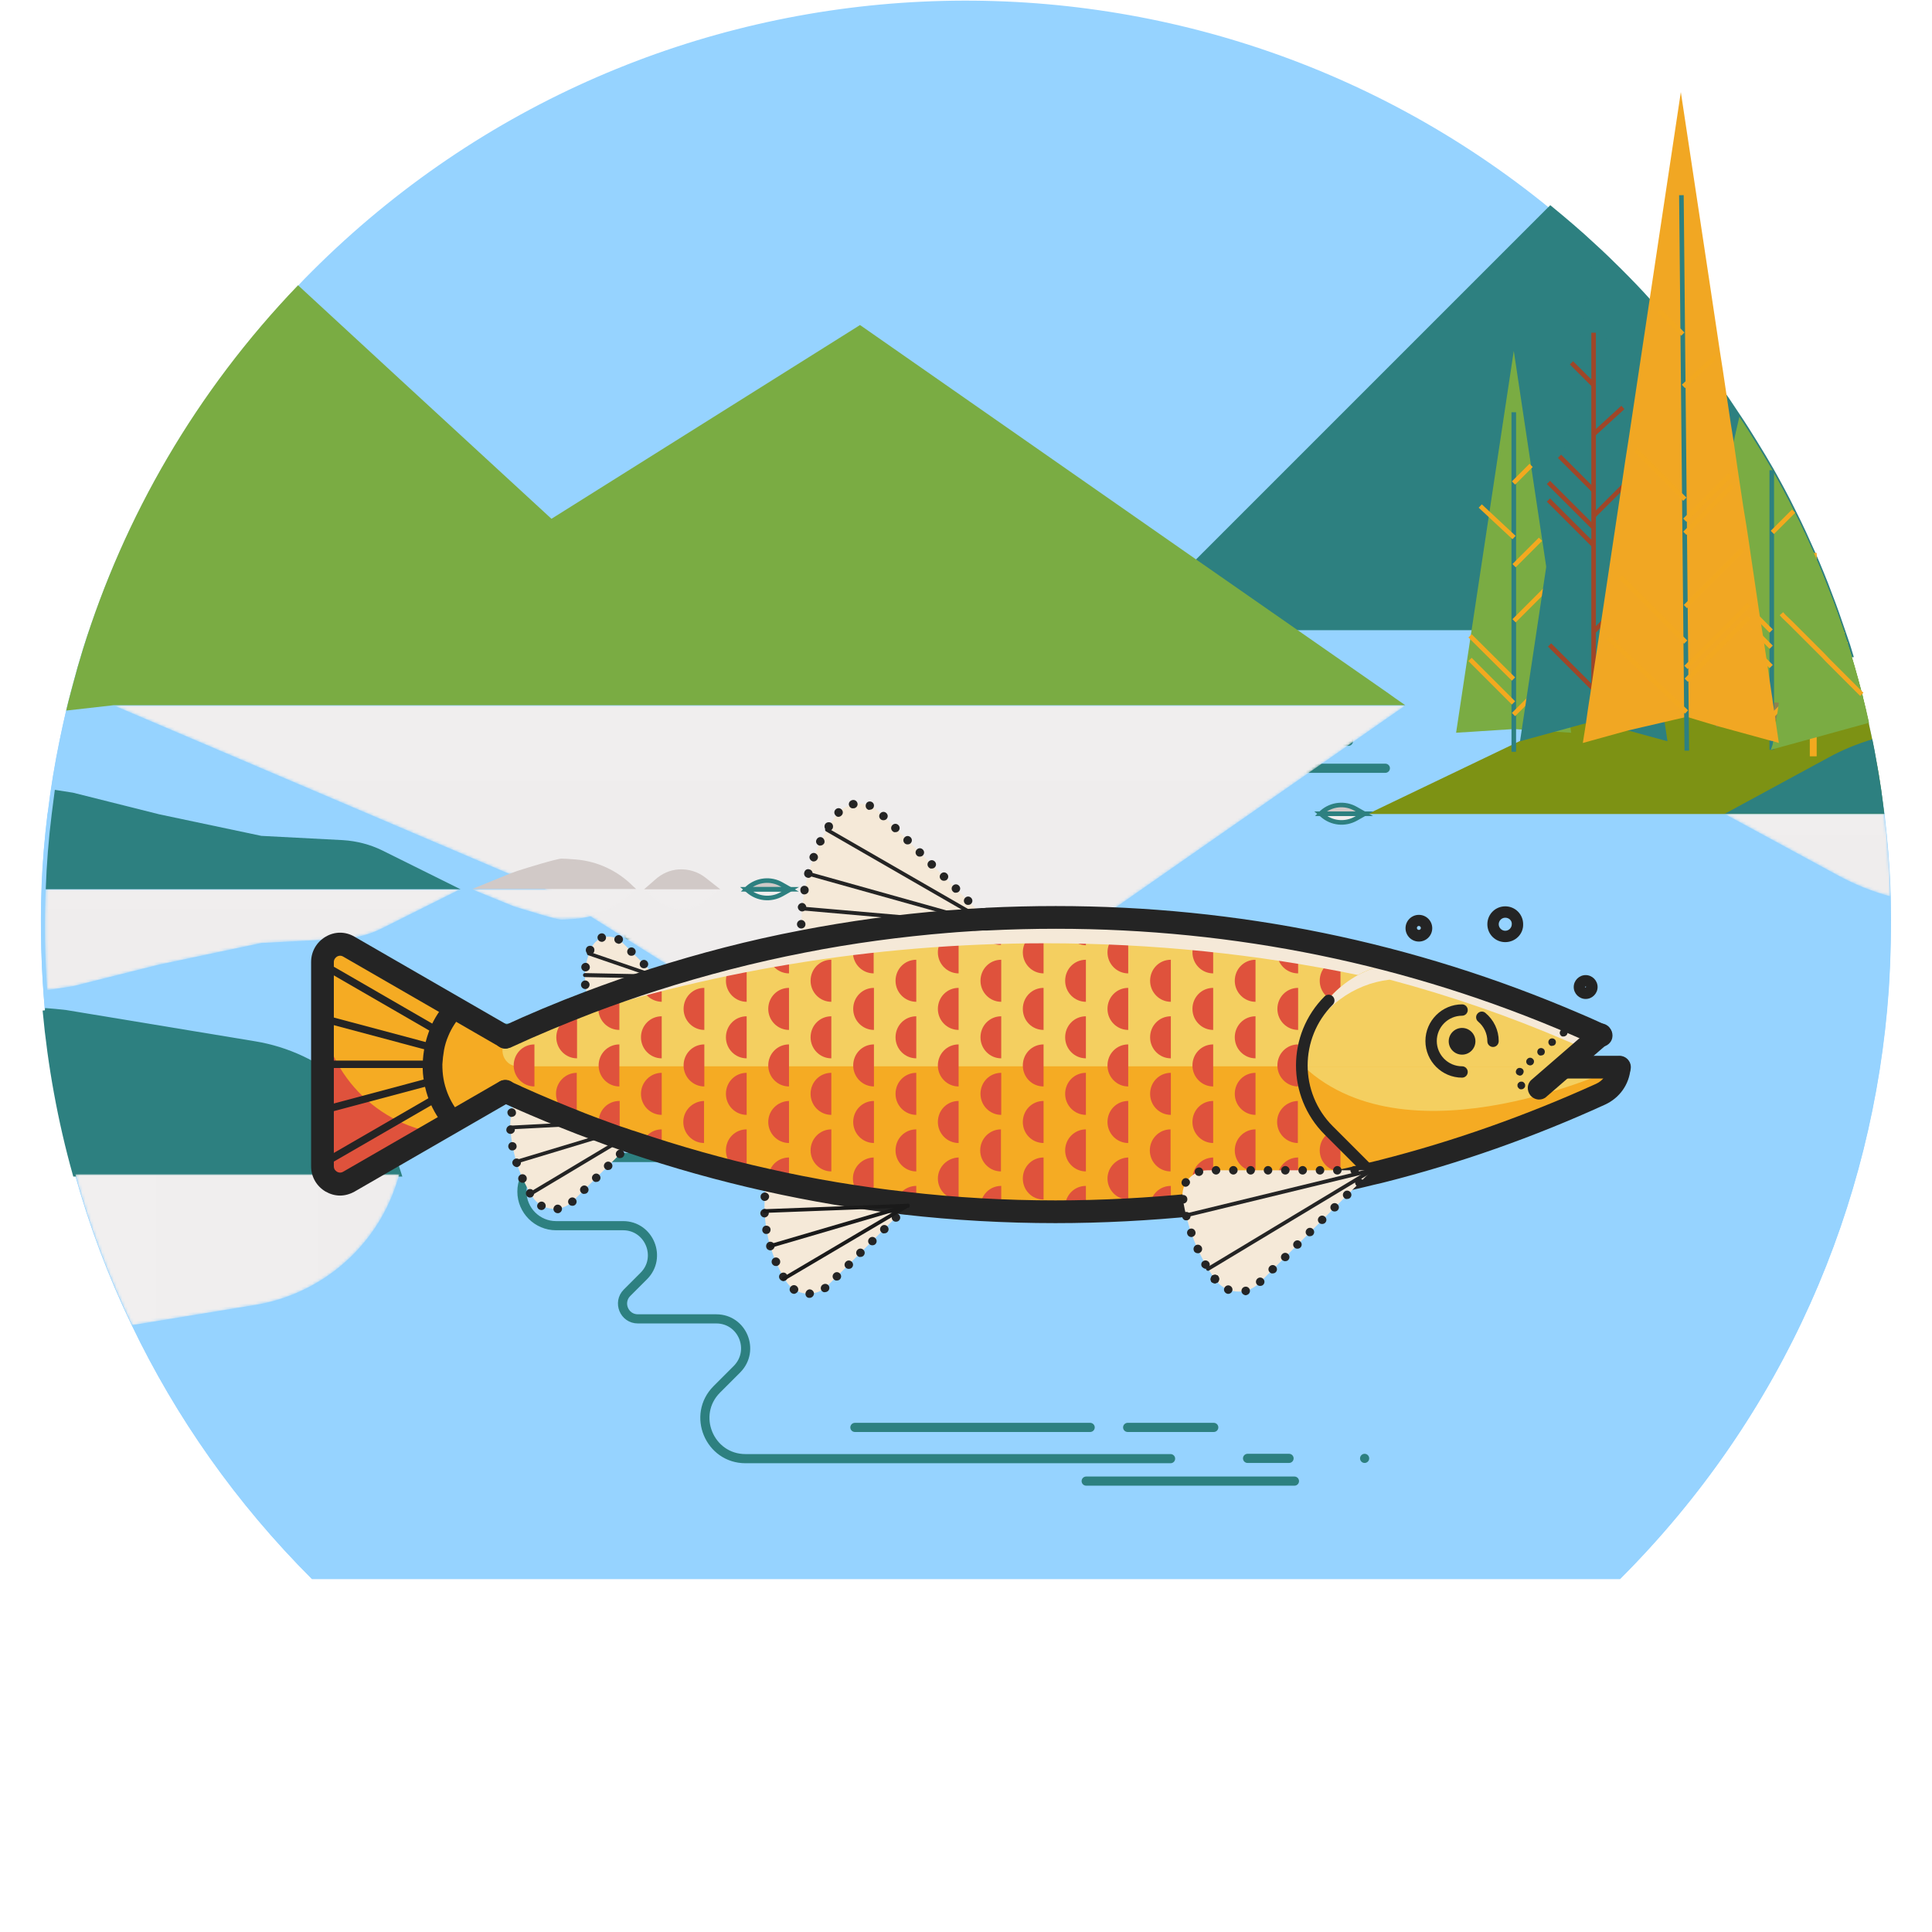 <?xml version="1.0" encoding="utf-8"?>
<!-- Generator: Adobe Illustrator 19.0.0, SVG Export Plug-In . SVG Version: 6.00 Build 0)  -->
<svg version="1.1" id="Capa_1" xmlns="http://www.w3.org/2000/svg" xmlns:xlink="http://www.w3.org/1999/xlink" x="0px" y="0px"
	 viewBox="0 0 680 680" style="enable-background:new 0 0 680 680;" xml:space="preserve">
<style type="text/css">
	.st0{fill:#96D3FF;}
	.st1{fill:#2D8080;stroke:#2D8080;stroke-width:1.61;stroke-miterlimit:10;}
	.st2{fill:none;stroke:#2D8080;stroke-width:3.221;stroke-linecap:round;stroke-linejoin:round;stroke-miterlimit:10;}
	.st3{filter:url(#Adobe_OpacityMaskFilter);}
	.st4{clip-path:url(#XMLID_374_);fill:url(#XMLID_376_);}
	.st5{clip-path:url(#XMLID_374_);mask:url(#XMLID_375_);fill:url(#XMLID_377_);}
	.st6{fill:#7AAC43;}
	.st7{fill:#7D9214;}
	.st8{fill:none;stroke:#2D8080;stroke-width:1.61;stroke-miterlimit:10;}
	.st9{fill:none;stroke:#F3A91F;stroke-width:1.61;stroke-miterlimit:10;}
	.st10{fill:#8E834D;}
	.st11{fill:none;stroke:#F3A91F;stroke-width:2.416;stroke-miterlimit:10;}
	.st12{fill:#2D8080;}
	.st13{fill:none;stroke:#9F4628;stroke-width:1.61;stroke-miterlimit:10;}
	.st14{fill:none;stroke:#F2A820;stroke-width:1.61;stroke-miterlimit:10;}
	.st15{fill:#D1C9C7;}
	.st16{fill:#D1C9C7;stroke:#2D8080;stroke-width:1.61;stroke-miterlimit:10;}
	.st17{filter:url(#Adobe_OpacityMaskFilter_1_);}
	.st18{clip-path:url(#XMLID_378_);fill:url(#XMLID_380_);}
	.st19{clip-path:url(#XMLID_378_);mask:url(#XMLID_379_);fill:url(#XMLID_381_);}
	.st20{filter:url(#Adobe_OpacityMaskFilter_2_);}
	.st21{clip-path:url(#XMLID_382_);fill:url(#XMLID_384_);}
	.st22{clip-path:url(#XMLID_382_);mask:url(#XMLID_383_);fill:url(#XMLID_385_);}
	.st23{filter:url(#Adobe_OpacityMaskFilter_3_);}
	.st24{clip-path:url(#XMLID_386_);fill:url(#XMLID_388_);}
	.st25{clip-path:url(#XMLID_386_);mask:url(#XMLID_387_);fill:url(#XMLID_389_);}
	.st26{filter:url(#Adobe_OpacityMaskFilter_4_);}
	.st27{clip-path:url(#XMLID_390_);fill:url(#XMLID_392_);}
	
		.st28{clip-path:url(#XMLID_390_);mask:url(#XMLID_391_);fill:url(#XMLID_393_);stroke:#2D8080;stroke-width:1.61;stroke-miterlimit:10;}
	.st29{filter:url(#Adobe_OpacityMaskFilter_5_);}
	.st30{clip-path:url(#XMLID_394_);fill:url(#XMLID_396_);}
	
		.st31{clip-path:url(#XMLID_394_);mask:url(#XMLID_395_);fill:url(#XMLID_397_);stroke:#2D8080;stroke-width:1.61;stroke-miterlimit:10;}
	.st32{filter:url(#Adobe_OpacityMaskFilter_6_);}
	.st33{clip-path:url(#XMLID_398_);fill:url(#XMLID_400_);}
	.st34{clip-path:url(#XMLID_398_);mask:url(#XMLID_399_);fill:url(#XMLID_401_);}
	.st35{filter:url(#Adobe_OpacityMaskFilter_7_);}
	.st36{clip-path:url(#XMLID_402_);fill:url(#XMLID_404_);}
	.st37{clip-path:url(#XMLID_402_);mask:url(#XMLID_403_);fill:url(#XMLID_405_);}
	.st38{fill:#FFFFFF;}
	.st39{fill:#F1A723;}
	.st40{fill:#F5AB23;}
	.st41{fill:#DF523C;}
	.st42{fill:#F4CF60;}
	.st43{fill:#F5E9D8;}
	.st44{fill:#242424;}
	.st45{fill:#1A1A1A;}
</style>
<g>
	<g>
		<path id="XMLID_372_" class="st0" d="M15.8,355.7c1.8,19.4,5.3,38.8,10.6,57.7c5,18.1,11.7,35.9,20,53.1
			c15.5,32.3,36.6,62.5,63.4,89.3h460.4c57.7-57.7,89.3-131.8,94.5-207.3c0.8-11.8,1-23.6,0.6-35.4c-0.3-8.9-1-17.7-2.1-26.5
			c-0.4-2.8-0.7-5.7-1.2-8.5c-0.5-3.4-1-6.8-1.7-10.2c-0.8-4.3-1.6-8.6-2.6-12.9v-0.6l-0.1,0c-0.3-1.5-0.7-2.9-1-4.4
			c-0.3-1.3-0.7-2.7-1-4c-0.1-0.5-0.2-0.9-0.3-1.4c0-0.2-0.1-0.4-0.2-0.6c-1.6-6.1-3.3-12.1-5.2-18.1c-0.4-1.2-0.8-2.3-1.2-3.5
			c-1.5-4.4-3-8.8-4.7-13.1c-1.8-4.9-3.8-9.7-5.9-14.5c-1.1-2.4-2.2-4.9-3.3-7.3c-1.2-2.5-2.3-4.9-3.6-7.4c-2.4-4.9-5-9.7-7.7-14.5
			c-0.9-1.5-1.8-3.1-2.7-4.6c-1.1-1.8-2.2-3.6-3.3-5.4c-1.8-2.9-3.6-5.8-5.5-8.6c-1.4-2.1-2.8-4.2-4.2-6.3c-1.9-2.8-3.9-5.5-5.9-8.3
			c-0.7-1-1.5-2-2.3-3c-2.4-3.2-4.9-6.4-7.5-9.5c-3.8-4.6-7.7-9.2-11.7-13.6c-3.3-3.7-6.8-7.3-10.3-10.8c-3-3-6.1-6-9.3-8.9
			c-4.9-4.6-10-8.9-15.1-13.1c-127.9-104.6-316.7-97.2-436,22.1c-1.7,1.7-3.3,3.3-4.9,5.1c-36,37.5-61.2,81.5-75.7,128.1
			c-1.3,4.2-2.5,8.4-3.6,12.6c-0.3,0.9-0.5,1.8-0.7,2.7c-0.6,2.1-1.1,4.2-1.6,6.3c-0.8,3.5-1.6,7-2.3,10.5
			c-1.7,8.3-3.1,16.7-4.1,25.1c0,0.2,0,0.3-0.1,0.4c-1,8.6-1.8,17.3-2.1,25.9C14.1,326.6,14.5,341.2,15.8,355.7L15.8,355.7z"/>
		<path id="XMLID_371_" class="st1" d="M651.4,230.5c-0.5-1.6-0.9-3.2-1.5-4.8c-0.4-1.2-0.8-2.3-1.2-3.5c-1.5-4.4-3-8.8-4.7-13.1
			c-1.8-4.9-3.8-9.7-5.9-14.5c-1.1-2.4-2.2-4.9-3.3-7.3c-1.2-2.5-2.3-4.9-3.6-7.4c-2.4-4.9-5-9.7-7.7-14.5c-0.9-1.5-1.8-3.1-2.7-4.6
			c-1.1-1.8-2.2-3.6-3.3-5.4c-1.8-2.9-3.6-5.8-5.5-8.6c-1.4-2.1-2.8-4.2-4.2-6.3c-1.9-2.8-3.9-5.5-5.9-8.3c-0.7-1-1.5-2-2.3-3
			c-2.4-3.2-4.9-6.4-7.5-9.5c-3.8-4.6-7.7-9.2-11.7-13.6c-3.3-3.7-6.8-7.3-10.3-10.8c-3-3-6.1-6-9.3-8.9c-4.9-4.6-10-8.9-15.1-13.1
			l-51.3,51.3l-72.8,72.8l-28.1,28.1l-5.6,5H651.4z"/>
		<path id="XMLID_370_" class="st0" d="M664.8,348.4C659.5,424,628,498,570.2,555.7H109.8c-26.8-26.8-47.9-57-63.4-89.3
			c-8.3-17.2-14.9-35-20-53.1c-5.3-18.9-8.8-38.3-10.6-57.7c-1.3-14.5-1.7-29-1.1-43.6c0.3-8.7,1-17.3,2.1-25.9c0-0.1,0-0.3,0.1-0.4
			c1-8.4,2.4-16.8,4.1-25.1c0.7-3.5,1.5-7,2.3-10.5c0.5-2.1,1-4.2,1.6-6.3c0.2-0.9,0.5-1.8,0.7-2.7c1.1-4.2,2.3-8.4,3.6-12.6
			c0.7-2.2,1.4-4.5,2.2-6.7h617.3c0,0.1,0.1,0.3,0.1,0.4c0.4,1.2,0.8,2.3,1.2,3.5c1.9,6,3.7,12,5.2,18.1c0,0.2,0.1,0.4,0.2,0.6
			c0.1,0.5,0.2,0.9,0.3,1.4c0.3,1.3,0.7,2.7,1,4c0.3,1.5,0.7,3,1,4.4l0.1,0v0.6c0.4,1.8,0.8,3.6,1.2,5.5c0.5,2.5,1,4.9,1.4,7.4
			c0.6,3.4,1.2,6.8,1.7,10.2c0.4,2.8,0.8,5.7,1.2,8.5v0c1,8.8,1.8,17.7,2.1,26.5c0,0.8,0.1,1.6,0.1,2.5
			C665.7,326.4,665.5,337.4,664.8,348.4L664.8,348.4z"/>
		<line id="XMLID_369_" class="st2" x1="434.9" y1="260.9" x2="474.6" y2="260.9"/>
		<line id="XMLID_368_" class="st2" x1="394.5" y1="260.9" x2="426.1" y2="260.9"/>
		<line id="XMLID_367_" class="st2" x1="360.2" y1="270.4" x2="487.6" y2="270.4"/>
		<line id="XMLID_366_" class="st2" x1="292.9" y1="329.1" x2="417.9" y2="329.1"/>
		<line id="XMLID_365_" class="st2" x1="285.3" y1="329.1" x2="410.3" y2="329.1"/>
		<line id="XMLID_364_" class="st2" x1="426.7" y1="329.1" x2="434.3" y2="329.1"/>
		<line id="XMLID_363_" class="st2" x1="244.9" y1="329.1" x2="276.5" y2="329.1"/>
		<line id="XMLID_362_" class="st2" x1="275.2" y1="335.4" x2="344.6" y2="335.4"/>
		<line id="XMLID_361_" class="st2" x1="229.8" y1="329.1" x2="233.5" y2="329.1"/>
		<line id="XMLID_360_" class="st2" x1="453.2" y1="329.1" x2="453.2" y2="329.1"/>
		<line id="XMLID_359_" class="st2" x1="221.3" y1="329.1" x2="221.3" y2="329.1"/>
		<line id="XMLID_358_" class="st2" x1="118.3" y1="361.9" x2="198.8" y2="361.9"/>
		<line id="XMLID_357_" class="st2" x1="207.7" y1="361.9" x2="215.2" y2="361.9"/>
		<line id="XMLID_356_" class="st2" x1="245.5" y1="361.9" x2="277.1" y2="361.9"/>
		<path id="XMLID_355_" class="st2" d="M214,368.2h-64.4c-2.8,0-5.1,2.3-5.1,5.1c0,2.8,2.3,5.1,5.1,5.1h116.8
			c8,0,14.5,6.5,14.5,14.5c0,8-6.5,14.5-14.5,14.5h-70.7c-6.6,0-12,5.4-12,12c0,6.6,5.4,12,12,12h23.6c9.2,0,13.8,11.2,7.3,17.7
			l-5.9,5.9c-3.4,3.4-1,9.2,3.8,9.2h27.6c9.2,0,13.8,11.1,7.3,17.7l-7.1,7.1c-9,9-2.6,24.4,10.1,24.4h149.6"/>
		<line id="XMLID_354_" class="st2" x1="439.1" y1="513.3" x2="453.7" y2="513.3"/>
		<line id="XMLID_353_" class="st2" x1="382.3" y1="521.3" x2="455.6" y2="521.3"/>
		<line id="XMLID_352_" class="st2" x1="300.9" y1="502.4" x2="383.7" y2="502.4"/>
		<line id="XMLID_351_" class="st2" x1="396.9" y1="502.4" x2="427.2" y2="502.4"/>
		<line id="XMLID_350_" class="st2" x1="480.3" y1="513.3" x2="480.3" y2="513.3"/>
		<line id="XMLID_349_" class="st2" x1="234.2" y1="361.9" x2="234.2" y2="361.9"/>
		<line id="XMLID_348_" class="st2" x1="291" y1="361.9" x2="291" y2="361.9"/>
		<g>
			<defs>
				<polygon id="XMLID_345_" points="40.1,248.3 194.1,313.9 302.7,382.1 494.6,248.3 				"/>
			</defs>
			<clipPath id="XMLID_374_">
				<use xlink:href="#XMLID_345_"  style="overflow:visible;"/>
			</clipPath>
			<defs>
				<filter id="Adobe_OpacityMaskFilter" filterUnits="userSpaceOnUse" x="40.1" y="248.3" width="454.5" height="133.8">
					<feColorMatrix  type="matrix" values="1 0 0 0 0  0 1 0 0 0  0 0 1 0 0  0 0 0 1 0"/>
				</filter>
			</defs>
			<mask maskUnits="userSpaceOnUse" x="40.1" y="248.3" width="454.5" height="133.8" id="XMLID_375_">
				<g class="st3">
					
						<linearGradient id="XMLID_376_" gradientUnits="userSpaceOnUse" x1="-612.606" y1="889.853" x2="-611.028" y2="889.853" gradientTransform="matrix(0 -51.1 51.1 0 -45204.445 -31009.066)">
						<stop  offset="0" style="stop-color:#000000"/>
						<stop  offset="0.998" style="stop-color:#FFFFFF"/>
						<stop  offset="1" style="stop-color:#FFFFFF"/>
					</linearGradient>
					<rect id="XMLID_346_" x="40.1" y="248.3" class="st4" width="454.5" height="133.8"/>
				</g>
			</mask>
			
				<linearGradient id="XMLID_377_" gradientUnits="userSpaceOnUse" x1="-612.606" y1="889.853" x2="-611.028" y2="889.853" gradientTransform="matrix(0 -51.1 51.1 0 -45204.445 -31009.066)">
				<stop  offset="0" style="stop-color:#EFEDED"/>
				<stop  offset="0.998" style="stop-color:#F1EFEF"/>
				<stop  offset="1" style="stop-color:#F1EFEF"/>
			</linearGradient>
			<rect id="XMLID_347_" x="40.1" y="248.3" class="st5" width="454.5" height="133.8"/>
		</g>
		<path id="XMLID_344_" class="st6" d="M23.3,250.1l16.8-1.9h454.5l-3.6-2.5l-2.8-2l-66.5-46.3l-119-83l-108.6,68.2l-53-48.8
			l-36.2-33.4c-36,37.5-61.2,81.5-75.7,128.1c-1.3,4.2-2.5,8.4-3.6,12.6c-0.2,0.9-0.5,1.8-0.7,2.6C24.3,245.9,23.8,248,23.3,250.1"
			/>
		<path id="XMLID_343_" class="st7" d="M481.4,286.5h181.8c-0.4-2.8-0.7-5.7-1.1-8.5c-0.5-3.4-1-6.8-1.7-10.2
			c-0.8-4.3-1.6-8.6-2.6-12.9v-0.6l-0.1,0c-0.3-1.5-0.7-2.9-1-4.4c-0.3-1.4-0.7-2.7-1-4.1c-0.1-0.5-0.2-0.9-0.3-1.4
			c-0.1-0.2-0.1-0.4-0.2-0.6c-1.6-6.1-3.3-12.1-5.2-18c-0.4-1.2-0.8-2.3-1.1-3.5c-1.5-4.4-3-8.8-4.7-13.1l-5.9,2.8l-2.4,1.1
			l-5.2,2.4l-2.8,1.3l-4.3,2l-2.3,1.1l-1.3,0.6l-2.5,1.2l-4.6,2.2l-4.9,2.3l-2.7,1.3h0l-8.7,4.1l0,0l-3.1,1.5l-0.9,0.4l-9.1,4.3
			l-5.5,2.6l-6.8,3.2l-4.1,2l-6.1,2.9l-2,0.9l-6.7,3.2l-9.3,4.4h0l-7.4,3.5l0,0l-2.7,1.3l-0.6,0.3L481.4,286.5z"/>
		<polygon id="XMLID_342_" class="st6" points="532.8,256.6 553,257.9 532.8,123.5 512.5,257.9 		"/>
		<line id="XMLID_341_" class="st8" x1="532.8" y1="145.1" x2="532.8" y2="264.6"/>
		<line id="XMLID_340_" class="st9" x1="532.7" y1="239" x2="517.4" y2="223.8"/>
		<line id="XMLID_339_" class="st9" x1="532.7" y1="247.4" x2="517.4" y2="232.1"/>
		<line id="XMLID_338_" class="st9" x1="532.9" y1="218.5" x2="545.4" y2="206"/>
		<line id="XMLID_337_" class="st9" x1="542.2" y1="189.8" x2="532.9" y2="199.1"/>
		<line id="XMLID_336_" class="st9" x1="532.9" y1="189.2" x2="521" y2="178.1"/>
		<line id="XMLID_335_" class="st9" x1="532.7" y1="170" x2="538.9" y2="163.8"/>
		<line id="XMLID_334_" class="st9" x1="532.7" y1="251.5" x2="551.1" y2="233.1"/>
		<path id="XMLID_333_" class="st10" d="M603.9,255.8l1.1-0.1l18.6-2.2l1.3-0.2h0l11.6-1.3l1.7,0.2l19.5,2c-0.3-1.5-0.7-2.9-1-4.4
			c-0.3-1.4-0.7-2.7-1-4.1c-0.1-0.5-0.2-0.9-0.3-1.4c-0.1-0.2-0.1-0.4-0.2-0.6c-1.6-6.1-3.3-12.1-5.2-18c-0.4-1.2-0.8-2.3-1.1-3.5
			c-1.5-4.4-3-8.8-4.7-13.1c-1.9-4.9-3.8-9.7-5.9-14.5c-1.1-2.4-2.2-4.9-3.3-7.3c-1.1-2.5-2.3-4.9-3.6-7.4c-2.4-4.9-5-9.7-7.7-14.5
			c-0.9-1.5-1.8-3.1-2.7-4.6c-1.1-1.8-2.2-3.6-3.3-5.4l-0.3,1.9l-3,21.9l-0.3,2.3l-0.4,2.8l-0.8,6l-0.6,4.1l-2,14.7l-0.7,5l-0.7,5.4
			l-0.1,0.6l-0.6,4.7l-0.2,1.7l-2.4,17.5l-0.3,2l-0.4,2.9l-0.9,6.7L603.9,255.8z"/>
		<polyline id="XMLID_332_" class="st11" points="638.2,266.2 638.2,259.8 638.2,252.2 638.2,248.4 638.2,245.7 638.2,243.8 
			638.2,237.5 638.2,232.9 638.2,227.2 638.2,212 638.2,194.6 		"/>
		<line id="XMLID_331_" class="st9" x1="638" y1="202.8" x2="608" y2="172.9"/>
		<line id="XMLID_330_" class="st9" x1="638" y1="208.5" x2="608" y2="178.5"/>
		<line id="XMLID_329_" class="st9" x1="638" y1="215.4" x2="608" y2="185.4"/>
		<polyline id="XMLID_328_" class="st9" points="638,233 638.2,232.9 641,230 648.8,222.2 		"/>
		<path id="XMLID_327_" class="st6" d="M588.8,249.9l4.8-0.4l11.3-0.9l18.4-1.4l0.3,0l0.4,0l1.8,0.1l2.3,0.2l10.1,0.8l18.5,1.4
			c-0.3-1.4-0.7-2.7-1-4.1c-0.1-0.5-0.2-0.9-0.3-1.4c-0.1-0.2-0.1-0.4-0.2-0.6c-1.6-6.1-3.3-12.1-5.2-18c-0.4-1.2-0.8-2.3-1.1-3.5
			c-1.5-4.4-3-8.8-4.7-13.1c-1.9-4.9-3.8-9.7-5.9-14.5c-1.1-2.4-2.2-4.9-3.3-7.3c-1.1-2.5-2.3-4.9-3.6-7.4c-2.4-4.9-5-9.7-7.7-14.5
			c-0.9-1.5-1.8-3.1-2.7-4.6c-1.1-1.8-2.2-3.6-3.3-5.4c-1.8-2.9-3.6-5.8-5.5-8.6l-1,4.3l-1,4.4l-3,13.4l-1.3,5.9l-5.5,24.2l-1,4.6
			l-1.1,4.8l-0.2,0.7l-4.6,20.5l-0.9,3.9l-0.6,2.8l-1.7,7.3l-0.4,2L588.8,249.9z"/>
		<polyline id="XMLID_326_" class="st8" points="623.6,165.5 623.6,165.5 623.6,188.4 623.6,188.4 623.6,194.1 623.6,200.9 
			623.6,200.9 623.6,218.9 623.6,221.8 623.6,230.5 623.6,243.8 623.6,244.5 623.6,245.7 623.6,247.3 623.6,252.1 623.6,253.5 
			623.6,260.8 623.6,262.1 623.6,263.8 623.6,263.9 		"/>
		<line id="XMLID_325_" class="st9" x1="623.4" y1="222.1" x2="593.4" y2="192.1"/>
		<line id="XMLID_324_" class="st9" x1="623.4" y1="227.8" x2="593.4" y2="197.8"/>
		<line id="XMLID_323_" class="st9" x1="623.4" y1="234.6" x2="593.4" y2="204.6"/>
		<line id="XMLID_322_" class="st9" x1="631.3" y1="179.9" x2="623.8" y2="187.4"/>
		<polyline id="XMLID_321_" class="st9" points="623.4,252.3 623.6,252.1 624.6,251.1 625.4,250.3 628.1,247.6 629.9,245.7 
			631.9,243.8 638.2,237.5 643.3,232.4 649.9,225.7 		"/>
		<polygon id="XMLID_320_" class="st12" points="560.9,253.8 586.9,260.9 560.9,88.5 535,260.9 		"/>
		<polyline id="XMLID_319_" class="st13" points="560.9,117.1 560.9,135.5 560.9,152.8 560.9,162.6 560.9,181.6 560.9,223.6 
			560.9,236.3 560.9,242.5 560.9,243.8 560.9,245.7 560.9,248.7 560.9,253.8 560.9,255.4 		"/>
		<line id="XMLID_318_" class="st13" x1="561" y1="222.2" x2="580.4" y2="202.8"/>
		<line id="XMLID_317_" class="st13" x1="560.8" y1="191.8" x2="545" y2="176"/>
		<line id="XMLID_316_" class="st13" x1="560.8" y1="185.6" x2="545" y2="169.8"/>
		<line id="XMLID_315_" class="st13" x1="548.9" y1="160.6" x2="560.8" y2="172.5"/>
		<line id="XMLID_314_" class="st13" x1="560.9" y1="181.6" x2="573.5" y2="169"/>
		<line id="XMLID_313_" class="st13" x1="560.8" y1="152.9" x2="571.2" y2="143.4"/>
		<line id="XMLID_312_" class="st13" x1="561" y1="135.6" x2="553.1" y2="127.7"/>
		<line id="XMLID_311_" class="st13" x1="561" y1="242.6" x2="545.4" y2="227"/>
		<path id="XMLID_310_" class="st6" d="M623.3,263.9l0.3-0.1l14.6-4l19.6-5.4l0.1,0v-0.2l-0.1,0c-0.3-1.5-0.7-2.9-1-4.4
			c-0.3-1.4-0.7-2.7-1-4.1c-0.1-0.5-0.2-0.9-0.3-1.4c-0.1-0.2-0.1-0.4-0.2-0.6c-1.6-6.1-3.3-12.1-5.2-18c-0.4-1.2-0.8-2.3-1.1-3.5
			c-1.5-4.4-3-8.8-4.7-13.1c-1.9-4.9-3.8-9.7-5.9-14.5c-1.1-2.4-2.2-4.9-3.3-7.3l-1.6,10.7l-0.7,4.9l-0.9,5.9l-1,6.6l-0.5,3.5
			l-3.7,24.7l-0.3,2l-0.3,1.7l-0.4,2.9l-0.5,3l0,0.1l-1.1,7.5l-0.2,1.3L623.3,263.9z"/>
		<polyline id="XMLID_309_" class="st14" points="627,216 627.8,216.9 630.1,219.1 632.8,221.8 638.2,227.2 641,230 641.5,230.5 
			643.3,232.4 654.7,243.8 655.3,244.4 655.3,244.4 		"/>
		<path id="XMLID_308_" class="st12" d="M162.1,313h-146c0.3-8.8,1-17.7,2.1-26.5c0.4-2.8,0.7-5.7,1.1-8.5l6.4,1l30.3,7.6l36,7.6
			l28.7,1.5c4.8,0.3,9.5,1.5,13.8,3.6L162.1,313z"/>
		<path id="XMLID_307_" class="st15" d="M222.7,311.8c-5.4-5.4-12.5-8.7-20.1-9.3c-2.3-0.2-4.3-0.3-4.9-0.3
			c-1.6,0-11.8,3.1-15.5,4.3c-0.9,0.3-1.7,0.6-2.5,0.9l-13.5,5.5h57.7L222.7,311.8z"/>
		<path id="XMLID_306_" class="st15" d="M226.7,313h26.8l-5.2-4.1c-2.7-2.1-6-3.1-9.4-2.9c-3.1,0.2-6,1.5-8.3,3.6L226.7,313z"/>
		<path id="XMLID_305_" class="st16" d="M262.7,313h15.4l-3-1.7c-3.8-2.2-8.6-1.7-11.9,1.2L262.7,313z"/>
		<g>
			<defs>
				<path id="XMLID_302_" d="M16.1,313c-0.5,11.8-0.3,23.6,0.5,35.5l9.1-1.4l30.3-7.6l36-7.6l28.7-1.5c4.8-0.3,9.5-1.5,13.8-3.7
					l27.6-13.8H16.1z"/>
			</defs>
			<clipPath id="XMLID_378_">
				<use xlink:href="#XMLID_302_"  style="overflow:visible;"/>
			</clipPath>
			<defs>
				<filter id="Adobe_OpacityMaskFilter_1_" filterUnits="userSpaceOnUse" x="15.6" y="313" width="146.5" height="35.5">
					<feColorMatrix  type="matrix" values="1 0 0 0 0  0 1 0 0 0  0 0 1 0 0  0 0 0 1 0"/>
				</filter>
			</defs>
			<mask maskUnits="userSpaceOnUse" x="15.6" y="313" width="146.5" height="35.5" id="XMLID_379_">
				<g class="st17">
					
						<linearGradient id="XMLID_380_" gradientUnits="userSpaceOnUse" x1="-594.126" y1="850.538" x2="-592.548" y2="850.538" gradientTransform="matrix(0 -12.702 -12.702 0 10892.336 -7221.774)">
						<stop  offset="0" style="stop-color:#000000"/>
						<stop  offset="0.998" style="stop-color:#FFFFFF"/>
						<stop  offset="1" style="stop-color:#FFFFFF"/>
					</linearGradient>
					<rect id="XMLID_303_" x="15.6" y="313" class="st18" width="146.5" height="35.5"/>
				</g>
			</mask>
			
				<linearGradient id="XMLID_381_" gradientUnits="userSpaceOnUse" x1="-594.126" y1="850.538" x2="-592.548" y2="850.538" gradientTransform="matrix(0 -12.702 -12.702 0 10892.336 -7221.774)">
				<stop  offset="0" style="stop-color:#EFEDED"/>
				<stop  offset="0.998" style="stop-color:#F1EFEF"/>
				<stop  offset="1" style="stop-color:#F1EFEF"/>
			</linearGradient>
			<rect id="XMLID_304_" x="15.6" y="313" class="st19" width="146.5" height="35.5"/>
		</g>
		<g>
			<defs>
				<path id="XMLID_299_" d="M166.1,313l13.5,5.5c0.8,0.3,1.7,0.7,2.5,0.9c3.7,1.1,13.8,4.3,15.5,4.3c0.6,0,2.6-0.1,4.9-0.3
					c7.6-0.6,14.7-3.9,20.1-9.3l1.1-1.1H166.1z"/>
			</defs>
			<clipPath id="XMLID_382_">
				<use xlink:href="#XMLID_299_"  style="overflow:visible;"/>
			</clipPath>
			<defs>
				<filter id="Adobe_OpacityMaskFilter_2_" filterUnits="userSpaceOnUse" x="166.1" y="313" width="57.7" height="10.7">
					<feColorMatrix  type="matrix" values="1 0 0 0 0  0 1 0 0 0  0 0 1 0 0  0 0 0 1 0"/>
				</filter>
			</defs>
			<mask maskUnits="userSpaceOnUse" x="166.1" y="313" width="57.7" height="10.7" id="XMLID_383_">
				<g class="st20">
					
						<linearGradient id="XMLID_384_" gradientUnits="userSpaceOnUse" x1="-596.867" y1="851.116" x2="-595.288" y2="851.116" gradientTransform="matrix(0 -14.251 -14.251 0 12323.881 -8179.484)">
						<stop  offset="0" style="stop-color:#000000"/>
						<stop  offset="0.998" style="stop-color:#FFFFFF"/>
						<stop  offset="1" style="stop-color:#FFFFFF"/>
					</linearGradient>
					<rect id="XMLID_300_" x="166.1" y="313" class="st21" width="57.7" height="10.7"/>
				</g>
			</mask>
			
				<linearGradient id="XMLID_385_" gradientUnits="userSpaceOnUse" x1="-596.867" y1="851.116" x2="-595.288" y2="851.116" gradientTransform="matrix(0 -14.251 -14.251 0 12323.881 -8179.484)">
				<stop  offset="0" style="stop-color:#EFEDED"/>
				<stop  offset="0.998" style="stop-color:#F1EFEF"/>
				<stop  offset="1" style="stop-color:#F1EFEF"/>
			</linearGradient>
			<rect id="XMLID_301_" x="166.1" y="313" class="st22" width="57.7" height="10.7"/>
		</g>
		<g>
			<defs>
				<path id="XMLID_296_" d="M226.7,313l3.8,3.5c2.3,2.1,5.2,3.3,8.4,3.6c3.4,0.2,6.8-0.8,9.4-2.9l5.2-4.1H226.7z"/>
			</defs>
			<clipPath id="XMLID_386_">
				<use xlink:href="#XMLID_296_"  style="overflow:visible;"/>
			</clipPath>
			<defs>
				<filter id="Adobe_OpacityMaskFilter_3_" filterUnits="userSpaceOnUse" x="226.7" y="313" width="26.8" height="7.3">
					<feColorMatrix  type="matrix" values="1 0 0 0 0  0 1 0 0 0  0 0 1 0 0  0 0 0 1 0"/>
				</filter>
			</defs>
			<mask maskUnits="userSpaceOnUse" x="226.7" y="313" width="26.8" height="7.3" id="XMLID_387_">
				<g class="st23">
					
						<linearGradient id="XMLID_388_" gradientUnits="userSpaceOnUse" x1="-596.867" y1="849.956" x2="-595.288" y2="849.956" gradientTransform="matrix(0 -14.251 -14.251 0 12352.473 -8179.484)">
						<stop  offset="0" style="stop-color:#000000"/>
						<stop  offset="0.998" style="stop-color:#FFFFFF"/>
						<stop  offset="1" style="stop-color:#FFFFFF"/>
					</linearGradient>
					<rect id="XMLID_297_" x="226.7" y="313" class="st24" width="26.8" height="7.3"/>
				</g>
			</mask>
			
				<linearGradient id="XMLID_389_" gradientUnits="userSpaceOnUse" x1="-596.867" y1="849.956" x2="-595.288" y2="849.956" gradientTransform="matrix(0 -14.251 -14.251 0 12352.473 -8179.484)">
				<stop  offset="0" style="stop-color:#EFEDED"/>
				<stop  offset="0.998" style="stop-color:#F1EFEF"/>
				<stop  offset="1" style="stop-color:#F1EFEF"/>
			</linearGradient>
			<rect id="XMLID_298_" x="226.7" y="313" class="st25" width="26.8" height="7.3"/>
		</g>
		<g>
			<defs>
				<path id="XMLID_293_" d="M262.7,313l0.6,0.5c3.3,2.9,8,3.4,11.9,1.2l3-1.7H262.7z"/>
			</defs>
			<clipPath id="XMLID_390_">
				<use xlink:href="#XMLID_293_"  style="overflow:visible;"/>
			</clipPath>
			<defs>
				<filter id="Adobe_OpacityMaskFilter_4_" filterUnits="userSpaceOnUse" x="261.9" y="312.2" width="17" height="5.5">
					<feColorMatrix  type="matrix" values="1 0 0 0 0  0 1 0 0 0  0 0 1 0 0  0 0 0 1 0"/>
				</filter>
			</defs>
			<mask maskUnits="userSpaceOnUse" x="261.9" y="312.2" width="17" height="5.5" id="XMLID_391_">
				<g class="st26">
					
						<linearGradient id="XMLID_392_" gradientUnits="userSpaceOnUse" x1="-596.867" y1="849.175" x2="-595.288" y2="849.175" gradientTransform="matrix(0 -14.251 -14.251 0 12371.723 -8179.484)">
						<stop  offset="0" style="stop-color:#000000"/>
						<stop  offset="0.998" style="stop-color:#FFFFFF"/>
						<stop  offset="1" style="stop-color:#FFFFFF"/>
					</linearGradient>
					<rect id="XMLID_294_" x="262.7" y="313" class="st27" width="15.4" height="3.9"/>
				</g>
			</mask>
			
				<linearGradient id="XMLID_393_" gradientUnits="userSpaceOnUse" x1="-596.867" y1="849.175" x2="-595.288" y2="849.175" gradientTransform="matrix(0 -14.251 -14.251 0 12371.723 -8179.484)">
				<stop  offset="0" style="stop-color:#EFEDED"/>
				<stop  offset="0.998" style="stop-color:#F1EFEF"/>
				<stop  offset="1" style="stop-color:#F1EFEF"/>
			</linearGradient>
			<rect id="XMLID_295_" x="262.7" y="313" class="st28" width="15.4" height="3.9"/>
			<use xlink:href="#XMLID_293_"  style="overflow:visible;fill:none;stroke:#2D8080;stroke-width:1.61;stroke-miterlimit:10;"/>
		</g>
		<path id="XMLID_292_" class="st16" d="M464.8,286.4h15.4l-3-1.7c-3.8-2.2-8.6-1.7-11.9,1.2L464.8,286.4z"/>
		<g>
			<defs>
				<path id="XMLID_289_" d="M464.8,286.4l0.6,0.5c3.3,2.9,8,3.4,11.9,1.2l3-1.7H464.8z"/>
			</defs>
			<clipPath id="XMLID_394_">
				<use xlink:href="#XMLID_289_"  style="overflow:visible;"/>
			</clipPath>
			<defs>
				<filter id="Adobe_OpacityMaskFilter_5_" filterUnits="userSpaceOnUse" x="464" y="285.6" width="17" height="5.5">
					<feColorMatrix  type="matrix" values="1 0 0 0 0  0 1 0 0 0  0 0 1 0 0  0 0 0 1 0"/>
				</filter>
			</defs>
			<mask maskUnits="userSpaceOnUse" x="464" y="285.6" width="17" height="5.5" id="XMLID_395_">
				<g class="st29">
					
						<linearGradient id="XMLID_396_" gradientUnits="userSpaceOnUse" x1="-596.185" y1="843.98" x2="-594.607" y2="843.98" gradientTransform="matrix(0 -14.251 -14.251 0 12499.773 -8196.286)">
						<stop  offset="0" style="stop-color:#000000"/>
						<stop  offset="0.998" style="stop-color:#FFFFFF"/>
						<stop  offset="1" style="stop-color:#FFFFFF"/>
					</linearGradient>
					<rect id="XMLID_290_" x="464.8" y="286.4" class="st30" width="15.4" height="3.9"/>
				</g>
			</mask>
			
				<linearGradient id="XMLID_397_" gradientUnits="userSpaceOnUse" x1="-596.185" y1="843.98" x2="-594.607" y2="843.98" gradientTransform="matrix(0 -14.251 -14.251 0 12499.773 -8196.286)">
				<stop  offset="0" style="stop-color:#EFEDED"/>
				<stop  offset="0.998" style="stop-color:#F1EFEF"/>
				<stop  offset="1" style="stop-color:#F1EFEF"/>
			</linearGradient>
			<rect id="XMLID_291_" x="464.8" y="286.4" class="st31" width="15.4" height="3.9"/>
			<use xlink:href="#XMLID_289_"  style="overflow:visible;fill:none;stroke:#2D8080;stroke-width:1.61;stroke-miterlimit:10;"/>
		</g>
		<path id="XMLID_288_" class="st12" d="M663.2,286.4h-56.1l36.5-19.8c4.9-2.7,10.1-4.8,15.4-6.4c0.5,2.5,1,4.9,1.4,7.4
			c0.6,3.4,1.2,6.8,1.7,10.2C662.5,280.8,662.9,283.6,663.2,286.4"/>
		<g>
			<defs>
				<path id="XMLID_285_" d="M607.1,286.5l0.9,0.5l38.9,21.1c5.9,3.2,12.1,5.7,18.5,7.4c0-0.8,0-1.6-0.1-2.5
					c-0.3-8.9-1-17.7-2.1-26.5H607.1z"/>
			</defs>
			<clipPath id="XMLID_398_">
				<use xlink:href="#XMLID_285_"  style="overflow:visible;"/>
			</clipPath>
			<defs>
				<filter id="Adobe_OpacityMaskFilter_6_" filterUnits="userSpaceOnUse" x="607.1" y="286.5" width="58.3" height="29">
					<feColorMatrix  type="matrix" values="1 0 0 0 0  0 1 0 0 0  0 0 1 0 0  0 0 0 1 0"/>
				</filter>
			</defs>
			<mask maskUnits="userSpaceOnUse" x="607.1" y="286.5" width="58.3" height="29" id="XMLID_399_">
				<g class="st32">
					
						<linearGradient id="XMLID_400_" gradientUnits="userSpaceOnUse" x1="-582.079" y1="814.44" x2="-580.5" y2="814.44" gradientTransform="matrix(0 -8.827 -8.827 0 7825.275 -4840.396)">
						<stop  offset="0" style="stop-color:#000000"/>
						<stop  offset="0.998" style="stop-color:#FFFFFF"/>
						<stop  offset="1" style="stop-color:#FFFFFF"/>
					</linearGradient>
					<rect id="XMLID_286_" x="607.1" y="286.5" class="st33" width="58.3" height="29"/>
				</g>
			</mask>
			
				<linearGradient id="XMLID_401_" gradientUnits="userSpaceOnUse" x1="-582.079" y1="814.44" x2="-580.5" y2="814.44" gradientTransform="matrix(0 -8.827 -8.827 0 7825.275 -4840.396)">
				<stop  offset="0" style="stop-color:#EFEDED"/>
				<stop  offset="0.998" style="stop-color:#F1EFEF"/>
				<stop  offset="1" style="stop-color:#F1EFEF"/>
			</linearGradient>
			<rect id="XMLID_287_" x="607.1" y="286.5" class="st34" width="58.3" height="29"/>
		</g>
		<path id="XMLID_284_" class="st1" d="M15.8,355.6c1.8,19.4,5.3,38.8,10.6,57.7h114.1l-1.2-3.7c-7.4-22.2-26.5-38.5-49.6-42.3
			l-66.5-11C20.8,356,18.3,355.8,15.8,355.6"/>
		<g>
			<defs>
				<path id="XMLID_281_" d="M26.5,413.3c5,18.1,11.7,35.9,20,53.1l43.3-7.1c23.1-3.8,42.2-20.1,49.6-42.3l1.2-3.7H26.5z"/>
			</defs>
			<clipPath id="XMLID_402_">
				<use xlink:href="#XMLID_281_"  style="overflow:visible;"/>
			</clipPath>
			<defs>
				<filter id="Adobe_OpacityMaskFilter_7_" filterUnits="userSpaceOnUse" x="26.5" y="413.3" width="114.1" height="53.1">
					<feColorMatrix  type="matrix" values="1 0 0 0 0  0 1 0 0 0  0 0 1 0 0  0 0 0 1 0"/>
				</filter>
			</defs>
			<mask maskUnits="userSpaceOnUse" x="26.5" y="413.3" width="114.1" height="53.1" id="XMLID_403_">
				<g class="st35">
					
						<linearGradient id="XMLID_404_" gradientUnits="userSpaceOnUse" x1="-624.617" y1="884.788" x2="-623.038" y2="884.788" gradientTransform="matrix(-72.272 0 0 -72.272 -45001.812 64385.355)">
						<stop  offset="0" style="stop-color:#000000"/>
						<stop  offset="0.998" style="stop-color:#FFFFFF"/>
						<stop  offset="1" style="stop-color:#FFFFFF"/>
					</linearGradient>
					<rect id="XMLID_282_" x="26.5" y="413.3" class="st36" width="114.1" height="53.1"/>
				</g>
			</mask>
			
				<linearGradient id="XMLID_405_" gradientUnits="userSpaceOnUse" x1="-624.617" y1="884.788" x2="-623.038" y2="884.788" gradientTransform="matrix(-72.272 0 0 -72.272 -45001.816 64385.363)">
				<stop  offset="0" style="stop-color:#EFEDED"/>
				<stop  offset="0.998" style="stop-color:#F1EFEF"/>
				<stop  offset="1" style="stop-color:#F1EFEF"/>
			</linearGradient>
			<rect id="XMLID_283_" x="26.5" y="413.3" class="st37" width="114.1" height="53.1"/>
		</g>
		<path class="st38" d="M657.7,254.2c0,0.1,0,0.2,0.1,0.2c0,0.1,0.1,0.3,0.1,0.4v-0.6L657.7,254.2z"/>
		<polygon id="XMLID_279_" class="st39" points="557.1,261.5 573,257.1 593.7,252.3 604,255.4 605,255.7 623.6,260.8 623.8,260.8 
			626.1,261.5 624.9,253.4 624.9,253.3 624.6,251.1 624,247.3 623.8,245.7 623.6,244.5 623.5,243.8 621.9,233 620.7,225 620,220.6 
			619.6,218.3 615.9,193.2 615.6,191.1 614.7,185.2 614.1,181.5 613.6,178.5 612.1,168.5 611.5,164.5 610.2,155.5 609.2,149.2 
			607.9,140.5 606.4,130.4 605.4,124 601.7,99.3 591.6,32.4 584.1,82.2 580.5,106.2 573.4,153.4 572,162.4 572,162.4 570.6,171.9 
			563.4,219.8 562.6,225.2 560.9,236.3 560.1,241.7 559.8,243.8 559.5,245.7 558.9,249.6 558.2,254.5 558.2,254.6 		"/>
		<line id="XMLID_278_" class="st8" x1="591.8" y1="68.7" x2="593.7" y2="264.2"/>
		<line id="XMLID_277_" class="st14" x1="593.2" y1="213.5" x2="613.2" y2="193.5"/>
		<line id="XMLID_276_" class="st14" x1="615.5" y1="212.8" x2="593.4" y2="234.9"/>
		<line id="XMLID_275_" class="st14" x1="615.5" y1="217.3" x2="593.5" y2="239.4"/>
		<line id="XMLID_274_" class="st14" x1="593.3" y1="226" x2="570.4" y2="203.1"/>
		<line id="XMLID_273_" class="st14" x1="575.7" y1="158.4" x2="593" y2="175.7"/>
		<line id="XMLID_272_" class="st14" x1="593" y1="183.1" x2="609" y2="167.1"/>
		<line id="XMLID_271_" class="st14" x1="593" y1="187.7" x2="609.8" y2="170.8"/>
		<line id="XMLID_270_" class="st14" x1="592.5" y1="136" x2="603.9" y2="125.4"/>
		<line id="XMLID_269_" class="st14" x1="592.3" y1="117.6" x2="584.1" y2="109.4"/>
		<line id="XMLID_268_" class="st14" x1="593.6" y1="250.6" x2="566" y2="224.5"/>
	</g>
	<g>
		<g>
			<path id="XMLID_267_" class="st40" d="M183.3,381.7l-60.5,34.9c-4.2,2.4-9.4-0.6-9.4-5.4v-71.9c0-4.8,5.2-7.8,9.4-5.4l60.5,34.9
				L183.3,381.7z"/>
			<path id="XMLID_266_" class="st41" d="M154.4,398.9l-32.3,18.7c-4.2,2.4-9.4-0.6-9.4-5.4v-61.4
				C112.7,375.2,130.8,395.5,154.4,398.9z"/>
			<g>
				<defs>
					<path id="XMLID_265_" d="M183.3,381.7l-60.5,34.9c-4.2,2.4-9.4-0.6-9.4-5.4v-71.9c0-4.8,5.2-7.8,9.4-5.4l60.5,34.9"/>
				</defs>
				<clipPath id="XMLID_406_">
					<use xlink:href="#XMLID_265_"  style="overflow:visible;"/>
				</clipPath>
			</g>
			<g>
				<polygon id="XMLID_264_" class="st41" points="227.8,349.4 227.8,349.4 227.8,346.8 				"/>
			</g>
			<g>
				<polygon id="XMLID_263_" class="st41" points="227.8,349.4 227.8,349.4 227.8,346.7 				"/>
			</g>
			<path id="XMLID_262_" class="st40" d="M371.5,323.4c65.7,0,128.1,13.7,184.7,38.3v8.3l-13.7,5.2l-7.4,2.8c-1.9,0.9-2.8,3.1-1.9,5
				c0.9,1.9,3.1,2.8,5,1.9l11.9-4.3c5.6-2,11.9-0.6,16.2,3.6c-59.2,27.5-125.2,42.9-194.8,42.9c-76.9,0-149.4-18.7-213.2-51.9
				C222.1,342.1,294.6,323.4,371.5,323.4z"/>
			<path id="XMLID_261_" class="st42" d="M458.6,375.4h78.3H570c0,0-1,7.3-7.7,10.8c-3,1.5-6.2,2.8-9.3,4.1
				c-20,8.6-40.8,15.8-62.2,21.5C472.7,409.7,458.6,394.2,458.6,375.4L458.6,375.4z"/>
			<path id="XMLID_260_" class="st42" d="M540,375.3H182.4c-6,0-7.7-8.1-2.3-10.6c58.3-26.5,123.1-41.3,191.4-41.3
				c59.5,0,116.3,11.2,168.5,31.6V375.3z"/>
			<path id="XMLID_259_" class="st40" d="M458.9,375.4c0,17,14,34.3,32.3,36.2c26-6.9,51.1-16.1,75.1-27.2c3.2-1.9,3.4-5.4,3.7-9
				C570,375.4,496.6,410.5,458.9,375.4z"/>
			<g>
				<path id="XMLID_258_" class="st41" d="M486.7,342.6v-4.7c-2.4-0.6-4.8-1.2-7.3-1.8C479.9,339.7,483,342.6,486.7,342.6z"/>
				<path id="XMLID_257_" class="st41" d="M486.7,347.7c-4.1,0-7.3,3.3-7.3,7.4c0,4.1,3.3,7.4,7.3,7.4V347.7z"/>
				<path id="XMLID_256_" class="st41" d="M479.4,414.5c2.4-0.6,4.9-1.2,7.3-1.8v-1.9c-1.7-0.4-3.3-0.9-4.8-1.5h0
					C480.4,410.6,479.5,412.4,479.4,414.5z"/>
				<path id="XMLID_255_" class="st41" d="M456.9,342.6v-11.3c-1.8-0.3-3.6-0.7-5.5-1c-1.2,1.3-1.9,3-1.9,4.9
					C449.5,339.3,452.8,342.6,456.9,342.6z"/>
				<path id="XMLID_254_" class="st41" d="M471.8,337.8c-4.1,0-7.3,3.3-7.3,7.4c0,4.1,3.3,7.4,7.3,7.4V337.8z"/>
				<path id="XMLID_253_" class="st41" d="M456.9,347.7c-4.1,0-7.3,3.3-7.3,7.4c0,4.1,3.3,7.4,7.3,7.4V347.7z"/>
				<path id="XMLID_252_" class="st41" d="M471.8,357.7c-4.1,0-7.3,3.3-7.3,7.4c0,4.1,3.3,7.4,7.3,7.4V357.7z"/>
				<path id="XMLID_251_" class="st41" d="M456.9,367.6c-4.1,0-7.3,3.3-7.3,7.4c0,4.1,3.3,7.4,7.3,7.4V367.6z"/>
				<path id="XMLID_250_" class="st41" d="M449.5,394.9c0,4.1,3.3,7.4,7.3,7.4v-14.8C452.8,387.6,449.5,390.8,449.5,394.9z"/>
				<path id="XMLID_249_" class="st41" d="M464.5,404.9c0,4.1,3.3,7.4,7.3,7.4v-9c-1.6-1.3-3-2.8-4.3-4.4
					C465.6,400.3,464.5,402.4,464.5,404.9z"/>
				<path id="XMLID_248_" class="st41" d="M456.9,407.4c-4.1,0-7.3,3.3-7.3,7.4c0,2.1,0.9,4,2.3,5.4c1.7-0.3,3.3-0.6,5-0.9V407.4z"
					/>
				<path id="XMLID_247_" class="st41" d="M441.9,332.7v-3.9c-2.3-0.3-4.6-0.7-6.9-1C436.1,330.6,438.8,332.6,441.9,332.7z"/>
				<path id="XMLID_246_" class="st41" d="M427,327.8c-4.1,0-7.3,3.3-7.3,7.4c0,4.1,3.3,7.4,7.3,7.4V327.8z"/>
				<path id="XMLID_245_" class="st41" d="M441.9,337.8c-4.1,0-7.3,3.3-7.3,7.4c0,4.1,3.3,7.4,7.3,7.4V337.8z"/>
				<path id="XMLID_244_" class="st41" d="M427,347.7c-4.1,0-7.3,3.3-7.3,7.4c0,4.1,3.3,7.4,7.3,7.4V347.7z"/>
				<path id="XMLID_243_" class="st41" d="M441.9,357.7c-4.1,0-7.3,3.3-7.3,7.4c0,4.1,3.3,7.4,7.3,7.4V357.7z"/>
				<path id="XMLID_242_" class="st41" d="M427,367.6c-4.1,0-7.3,3.3-7.3,7.4c0,4.1,3.3,7.4,7.3,7.4V367.6z"/>
				<path id="XMLID_241_" class="st41" d="M441.9,377.6c-4.1,0-7.3,3.3-7.3,7.4c0,4.1,3.3,7.4,7.3,7.4V377.6z"/>
				<path id="XMLID_240_" class="st41" d="M427,387.5c-4.1,0-7.3,3.3-7.3,7.4c0,4.1,3.3,7.4,7.3,7.4V387.5z"/>
				<path id="XMLID_239_" class="st41" d="M434.6,404.9c0,4.1,3.3,7.4,7.3,7.4v-14.8C437.9,397.5,434.6,400.8,434.6,404.9z"/>
				<path id="XMLID_238_" class="st41" d="M419.7,414.8c0,4.1,3.3,7.4,7.3,7.4v-14.8C422.9,407.5,419.7,410.8,419.7,414.8z"/>
				<path id="XMLID_237_" class="st41" d="M441.9,417.4c-3.4,0-6.2,2.4-7.1,5.5c2.4-0.3,4.7-0.7,7.1-1V417.4z"/>
				<path id="XMLID_236_" class="st41" d="M412.1,332.7v-7.5c-2.4-0.2-4.9-0.4-7.3-0.6c0,0.2,0,0.4,0,0.7
					C404.7,329.3,408,332.6,412.1,332.7z"/>
				<path id="XMLID_235_" class="st41" d="M397.1,327.8c-4.1,0-7.3,3.3-7.3,7.4c0,4.1,3.3,7.4,7.3,7.4V327.8z"/>
				<path id="XMLID_234_" class="st41" d="M412.1,337.8c-4.1,0-7.3,3.3-7.3,7.4c0,4.1,3.3,7.4,7.3,7.4V337.8z"/>
				<path id="XMLID_233_" class="st41" d="M397.1,347.7c-4.1,0-7.3,3.3-7.3,7.4c0,4.1,3.3,7.4,7.3,7.4V347.7z"/>
				<path id="XMLID_232_" class="st41" d="M412.1,357.7c-4.1,0-7.3,3.3-7.3,7.4c0,4.1,3.3,7.4,7.3,7.4V357.7z"/>
				<path id="XMLID_231_" class="st41" d="M397.1,367.6c-4.1,0-7.3,3.3-7.3,7.4c0,4.1,3.3,7.4,7.3,7.4V367.6z"/>
				<path id="XMLID_230_" class="st41" d="M412.1,377.6c-4.1,0-7.3,3.3-7.3,7.4c0,4.1,3.3,7.4,7.3,7.4V377.6z"/>
				<path id="XMLID_229_" class="st41" d="M397.1,387.5c-4.1,0-7.3,3.3-7.3,7.4c0,4.1,3.3,7.4,7.3,7.4V387.5z"/>
				<path id="XMLID_228_" class="st41" d="M404.7,404.9c0,4.1,3.3,7.4,7.3,7.4v-14.8C408,397.5,404.7,400.8,404.7,404.9z"/>
				<path id="XMLID_227_" class="st41" d="M389.8,414.8c0,4.1,3.3,7.4,7.3,7.4v-14.8C393.1,407.5,389.8,410.8,389.8,414.8z"/>
				<path id="XMLID_226_" class="st41" d="M412.1,417.4c-4.1,0-7.3,3.3-7.3,7.4c0,0.4,0,0.8,0.1,1.2c2.4-0.2,4.8-0.4,7.2-0.6V417.4z
					"/>
				<path id="XMLID_225_" class="st41" d="M382.2,332.7v-9.1c-2.4-0.1-4.7-0.1-7.1-0.1c-0.1,0.6-0.2,1.2-0.2,1.8
					C374.9,329.3,378.2,332.6,382.2,332.7z"/>
				<path id="XMLID_224_" class="st41" d="M360,335.2c0,4.1,3.3,7.4,7.3,7.4v-14.8C363.2,327.8,360,331.1,360,335.2z"/>
				<path id="XMLID_223_" class="st41" d="M382.2,337.8c-4.1,0-7.3,3.3-7.3,7.4c0,4.1,3.3,7.4,7.3,7.4V337.8z"/>
				<path id="XMLID_222_" class="st41" d="M367.3,362.5v-14.8c-4.1,0-7.3,3.3-7.3,7.4C360,359.2,363.2,362.5,367.3,362.5z"/>
				<path id="XMLID_221_" class="st41" d="M382.2,357.7c-4.1,0-7.3,3.3-7.3,7.4c0,4.1,3.3,7.4,7.3,7.4V357.7z"/>
				<path id="XMLID_220_" class="st41" d="M367.3,382.4v-14.8c-4.1,0-7.3,3.3-7.3,7.4C360,379.1,363.2,382.4,367.3,382.4z"/>
				<path id="XMLID_219_" class="st41" d="M382.2,377.6c-4.1,0-7.3,3.3-7.3,7.4c0,4.1,3.3,7.4,7.3,7.4V377.6z"/>
				<path id="XMLID_218_" class="st41" d="M367.3,402.3v-14.8c-4.1,0-7.3,3.3-7.3,7.4C360,399,363.2,402.3,367.3,402.3z"/>
				<path id="XMLID_217_" class="st41" d="M374.9,404.9c0,4.1,3.3,7.4,7.3,7.4v-14.8C378.2,397.5,374.9,400.8,374.9,404.9z"/>
				<path id="XMLID_216_" class="st41" d="M367.3,422.2v-14.8c-4.1,0-7.3,3.3-7.3,7.4C360,418.9,363.2,422.2,367.3,422.2z"/>
				<path id="XMLID_215_" class="st41" d="M382.2,417.4c-4.1,0-7.3,3.3-7.3,7.4c0,0.8,0.1,1.6,0.4,2.4c2.3,0,4.6-0.1,6.9-0.1V417.4z
					"/>
				<path id="XMLID_214_" class="st41" d="M345,325.2c0,4.1,3.3,7.4,7.3,7.4v-8.9c-2.4,0.1-4.8,0.2-7.2,0.4
					C345.1,324.5,345,324.9,345,325.2z"/>
				<path id="XMLID_213_" class="st41" d="M337.4,327.8c-4.1,0-7.3,3.3-7.3,7.4c0,4.1,3.3,7.4,7.3,7.4V327.8z"/>
				<path id="XMLID_212_" class="st41" d="M352.4,337.8c-4.1,0-7.3,3.3-7.3,7.4c0,4.1,3.3,7.4,7.3,7.4V337.8z"/>
				<path id="XMLID_211_" class="st41" d="M337.4,347.7c-4.1,0-7.3,3.3-7.3,7.4c0,4.1,3.3,7.4,7.3,7.4V347.7z"/>
				<path id="XMLID_210_" class="st41" d="M352.4,357.7c-4.1,0-7.3,3.3-7.3,7.4c0,4.1,3.3,7.4,7.3,7.4V357.7z"/>
				<path id="XMLID_209_" class="st41" d="M337.4,367.6c-4.1,0-7.3,3.3-7.3,7.4c0,4.1,3.3,7.4,7.3,7.4V367.6z"/>
				<path id="XMLID_208_" class="st41" d="M352.4,377.6c-4.1,0-7.3,3.3-7.3,7.4c0,4.1,3.3,7.4,7.3,7.4V377.6z"/>
				<path id="XMLID_207_" class="st41" d="M337.4,387.5c-4.1,0-7.3,3.3-7.3,7.4c0,4.1,3.3,7.4,7.3,7.4V387.5z"/>
				<path id="XMLID_206_" class="st41" d="M345,404.9c0,4.1,3.3,7.4,7.3,7.4v-14.8C348.3,397.5,345,400.8,345,404.9z"/>
				<path id="XMLID_205_" class="st41" d="M330.1,414.8c0,4.1,3.3,7.4,7.3,7.4v-14.8C333.4,407.5,330.1,410.8,330.1,414.8z"/>
				<path id="XMLID_204_" class="st41" d="M352.4,417.4c-4.1,0-7.3,3.3-7.3,7.4c0,0.6,0.1,1.1,0.2,1.7c2.4,0.1,4.7,0.3,7.1,0.3
					V417.4z"/>
				<path id="XMLID_203_" class="st41" d="M322.5,332.7V326c-2.4,0.3-4.8,0.5-7.2,0.8C316,330.1,319,332.6,322.5,332.7z"/>
				<path id="XMLID_202_" class="st41" d="M300.2,335.2c0,4.1,3.3,7.4,7.3,7.4v-14.8c0,0,0,0-0.1,0c-0.6,0.1-1.2,0.2-1.7,0.2
					C302.6,328.9,300.2,331.8,300.2,335.2z"/>
				<path id="XMLID_201_" class="st41" d="M322.5,337.8c-4.1,0-7.3,3.3-7.3,7.4c0,4.1,3.3,7.4,7.3,7.4V337.8z"/>
				<path id="XMLID_200_" class="st41" d="M307.6,347.7c-4.1,0-7.3,3.3-7.3,7.4c0,4.1,3.3,7.4,7.3,7.4V347.7z"/>
				<path id="XMLID_199_" class="st41" d="M322.5,357.7c-4.1,0-7.3,3.3-7.3,7.4c0,4.1,3.3,7.4,7.3,7.4V357.7z"/>
				<path id="XMLID_198_" class="st41" d="M307.6,367.6c-4.1,0-7.3,3.3-7.3,7.4c0,4.1,3.3,7.4,7.3,7.4V367.6z"/>
				<path id="XMLID_197_" class="st41" d="M322.5,377.6c-4.1,0-7.3,3.3-7.3,7.4c0,4.1,3.3,7.4,7.3,7.4V377.6z"/>
				<path id="XMLID_196_" class="st41" d="M307.6,387.5c-4.1,0-7.3,3.3-7.3,7.4c0,4.1,3.3,7.4,7.3,7.4V387.5z"/>
				<path id="XMLID_195_" class="st41" d="M315.2,404.9c0,4.1,3.3,7.4,7.3,7.4v-14.8C318.4,397.5,315.2,400.8,315.2,404.9z"/>
				<path id="XMLID_194_" class="st41" d="M300.2,414.8c0,4.1,3.3,7.4,7.3,7.4v-14.8C303.5,407.5,300.2,410.8,300.2,414.8z"/>
				<path id="XMLID_193_" class="st41" d="M322.5,417.4c-3.7,0-6.8,2.8-7.3,6.4c2.4,0.3,4.8,0.6,7.3,0.8V417.4z"/>
				<path id="XMLID_192_" class="st41" d="M292.6,330.1c-1.6,0.3-3.1,0.5-4.7,0.8c1.3,1.1,2.9,1.7,4.7,1.7V330.1z"/>
				<path id="XMLID_191_" class="st41" d="M277.7,342.6v-9.7c-2.4,0.5-4.9,1-7.3,1.6c0,0.2,0,0.5,0,0.7
					C270.4,339.3,273.7,342.6,277.7,342.6z"/>
				<path id="XMLID_190_" class="st41" d="M292.6,337.8c-4.1,0-7.3,3.3-7.3,7.4c0,4.1,3.3,7.4,7.3,7.4V337.8z"/>
				<path id="XMLID_189_" class="st41" d="M277.7,347.7c-4.1,0-7.3,3.3-7.3,7.4c0,4.1,3.3,7.4,7.3,7.4V347.7z"/>
				<path id="XMLID_188_" class="st41" d="M292.6,357.7c-4.1,0-7.3,3.3-7.3,7.4c0,4.1,3.3,7.4,7.3,7.4V357.7z"/>
				<path id="XMLID_187_" class="st41" d="M277.7,367.6c-4.1,0-7.3,3.3-7.3,7.4c0,4.1,3.3,7.4,7.3,7.4V367.6z"/>
				<path id="XMLID_186_" class="st41" d="M292.6,377.6c-4.1,0-7.3,3.3-7.3,7.4c0,4.1,3.3,7.4,7.3,7.4V377.6z"/>
				<path id="XMLID_185_" class="st41" d="M270.4,394.9c0,4.1,3.3,7.4,7.3,7.4v-14.8C273.7,387.6,270.4,390.8,270.4,394.9z"/>
				<path id="XMLID_184_" class="st41" d="M285.3,404.9c0,4.1,3.3,7.4,7.3,7.4v-14.8C288.6,397.5,285.3,400.8,285.3,404.9z"/>
				<path id="XMLID_183_" class="st41" d="M277.7,407.4c-4.1,0-7.3,3.3-7.3,7.4c0,0.4,0,0.9,0.1,1.3c2.4,0.5,4.8,1.1,7.2,1.5V407.4z
					"/>
				<path id="XMLID_182_" class="st41" d="M292.6,417.4c-2,0-3.9,0.9-5.2,2.2c1.7,0.3,3.5,0.6,5.2,0.9V417.4z"/>
				<path id="XMLID_181_" class="st41" d="M247.9,340.1c-1.4,0.4-2.8,0.8-4.2,1.2c1.2,0.8,2.6,1.3,4.2,1.3V340.1z"/>
				<path id="XMLID_180_" class="st41" d="M262.8,337.8c-4.1,0-7.3,3.3-7.3,7.4c0,4.1,3.3,7.4,7.3,7.4V337.8z"/>
				<path id="XMLID_179_" class="st41" d="M247.9,347.7c-4.1,0-7.3,3.3-7.3,7.4c0,4.1,3.3,7.4,7.3,7.4V347.7z"/>
				<path id="XMLID_178_" class="st41" d="M262.8,357.7c-4.1,0-7.3,3.3-7.3,7.4c0,4.1,3.3,7.4,7.3,7.4V357.7z"/>
				<path id="XMLID_177_" class="st41" d="M247.9,367.6c-4.1,0-7.3,3.3-7.3,7.4c0,4.1,3.3,7.4,7.3,7.4V367.6z"/>
				<path id="XMLID_176_" class="st41" d="M262.8,377.6c-4.1,0-7.3,3.3-7.3,7.4c0,4.1,3.3,7.4,7.3,7.4V377.6z"/>
				<path id="XMLID_175_" class="st41" d="M240.5,394.9c0,4.1,3.3,7.4,7.3,7.4v-14.8C243.8,387.6,240.5,390.8,240.5,394.9z"/>
				<path id="XMLID_174_" class="st41" d="M255.5,404.9c0,4.1,3.3,7.4,7.3,7.4v-14.8C258.7,397.5,255.5,400.8,255.5,404.9z"/>
				<path id="XMLID_173_" class="st41" d="M247.9,407.4c-1.8,0-3.4,0.7-4.7,1.7c1.6,0.4,3.1,0.9,4.7,1.3V407.4z"/>
				<path id="XMLID_172_" class="st41" d="M232.9,352.6v-8c-2.4,0.7-4.8,1.5-7.1,2.3C226.5,350.1,229.4,352.5,232.9,352.6z"/>
				<path id="XMLID_171_" class="st41" d="M218,362.5v-13c-2.2,0.8-4.4,1.6-6.6,2.4c-0.5,1-0.8,2.1-0.8,3.3
					C210.7,359.2,213.9,362.5,218,362.5z"/>
				<path id="XMLID_170_" class="st41" d="M232.9,357.7c-4.1,0-7.3,3.3-7.3,7.4c0,4.1,3.3,7.4,7.3,7.4V357.7z"/>
				<path id="XMLID_169_" class="st41" d="M210.7,375c0,4.1,3.3,7.4,7.3,7.4v-14.8C213.9,367.6,210.7,370.9,210.7,375z"/>
				<path id="XMLID_168_" class="st41" d="M225.6,385c0,4.1,3.3,7.4,7.3,7.4v-14.8C228.9,377.6,225.6,380.9,225.6,385z"/>
				<path id="XMLID_167_" class="st41" d="M218,387.5c-4.1,0-7.3,3.3-7.3,7.4c0,1.5,0.4,2.8,1.2,4c2,0.8,4.1,1.5,6.2,2.2V387.5z"/>
				<path id="XMLID_166_" class="st41" d="M232.9,397.5c-3.7,0-6.7,2.8-7.2,6.3c2.4,0.8,4.8,1.6,7.2,2.3V397.5z"/>
				<path id="XMLID_165_" class="st41" d="M188.1,361.1c-0.8,0.3-1.5,0.6-2.3,1c0.7,0.2,1.5,0.4,2.3,0.4V361.1z"/>
				<path id="XMLID_164_" class="st41" d="M203.1,357.7c-4.1,0-7.3,3.3-7.3,7.4c0,4.1,3.3,7.4,7.3,7.4V357.7z"/>
				<path id="XMLID_163_" class="st41" d="M188.1,382.4v-14.8c-4.1,0-7.3,3.3-7.3,7.4C180.8,379.1,184.1,382.4,188.1,382.4z"/>
				<path id="XMLID_162_" class="st41" d="M195.7,385c0,4.1,3.3,7.4,7.3,7.4v-14.8C199,377.6,195.7,380.9,195.7,385z"/>
				<path id="XMLID_161_" class="st41" d="M188.1,387.5c-1,0-2,0.2-2.9,0.6c1,0.4,2,0.9,2.9,1.3V387.5z"/>
			</g>
			<path id="XMLID_160_" class="st43" d="M486.1,340c-2.8,0.7-5.5,1.8-8,3.2C442.5,335.8,405.7,332,368,332
				c-61.2,0-120.1,10.1-175.1,28.7c54.7-22.8,114.7-35.3,177.7-35.3C410.5,325.4,449.2,330.5,486.1,340z"/>
			<path id="XMLID_159_" class="st42" d="M458.9,375.4h78.3l-1,0.9c-2,1.6-2.4,4.5-0.8,6.5c1.6,2,4.5,2.4,6.5,0.8l8.9-8.2l11.7-10.8
				c-3.1-1.4-6.2-2.8-9.3-4.1c-20-8.6-40.8-15.8-62.2-21.5C473,341.1,458.9,356.6,458.9,375.4L458.9,375.4z"/>
			<path id="XMLID_158_" class="st42" d="M534.6,381.2h0.5l-0.4,0.4C534.7,381.4,534.7,381.3,534.6,381.2z"/>
			<path id="XMLID_157_" class="st43" d="M562.6,364.6l-4.9,4.5c-2.1-1-4.3-1.9-6.4-2.8c-20-8.6-40.8-15.8-62.2-21.5
				c-12.9,1.5-23.8,9.8-29,21.2c3.7-14.3,16-25.2,31-27c21.4,5.7,42.1,12.9,62.2,21.5C556.5,361.8,559.5,363.2,562.6,364.6z"/>
		</g>
		<g>
			<g>
				<g>
					<path id="XMLID_156_" class="st43" d="M349.3,325.6l-15.4-1.3h0c-17.5,1.4-34.7,3.8-51.6,7.1c-0.3-3.8-0.3-7.7,0-11.6
						c0.4-4.2,1.1-8.3,2.2-12.3c1.5-5.3,3.6-10.5,6.5-15.4c0.9-1.6,1.9-3.2,3-4.8c3.6-5.2,11-5.9,15.5-1.5l37.6,37.6L349.3,325.6z"
						/>
					<g>
						<g>
							<path id="XMLID_155_" class="st44" d="M349.3,327.1c-0.2,0-0.4,0-0.6-0.1c-0.2-0.1-0.3-0.2-0.5-0.3c-0.1-0.1-0.3-0.3-0.3-0.5
								c-0.1-0.2-0.1-0.4-0.1-0.6c0-0.1,0-0.2,0-0.3c0-0.1,0-0.2,0.1-0.3c0-0.1,0.1-0.2,0.1-0.3c0-0.1,0.1-0.2,0.2-0.2
								c0.1-0.1,0.1-0.1,0.2-0.2c0.1-0.1,0.2-0.1,0.3-0.1c0.1,0,0.2-0.1,0.3-0.1c0.2,0,0.4,0,0.6,0c0.1,0,0.2,0.1,0.3,0.1
								c0.1,0,0.2,0.1,0.3,0.1c0.1,0.1,0.2,0.1,0.2,0.2s0.1,0.1,0.2,0.2c0.1,0.1,0.1,0.2,0.1,0.3c0,0.1,0.1,0.2,0.1,0.3
								c0,0.1,0,0.2,0,0.3c0,0.2,0,0.4-0.1,0.6c-0.1,0.2-0.2,0.3-0.3,0.5C350.1,326.9,349.7,327.1,349.3,327.1z"/>
						</g>
						<g>
							<path class="st44" d="M286.9,330.5c-0.2-0.8,0.4-1.6,1.2-1.7l0,0c0.8-0.1,1.6,0.4,1.8,1.2l0,0c0.2,0.8-0.4,1.6-1.2,1.8l0,0
								c-0.1,0-0.2,0-0.3,0l0,0C287.6,331.7,287,331.2,286.9,330.5z M292.9,329.4c-0.1-0.8,0.4-1.6,1.2-1.7l0,0
								c0.8-0.1,1.6,0.4,1.7,1.2l0,0c0.1,0.8-0.4,1.6-1.2,1.7l0,0c-0.1,0-0.2,0-0.3,0l0,0C293.7,330.6,293,330.1,292.9,329.4z
								 M299,328.4c-0.1-0.8,0.4-1.6,1.3-1.7l0,0c0.8-0.1,1.6,0.4,1.7,1.3l0,0c0.1,0.8-0.4,1.6-1.3,1.7l0,0c-0.1,0-0.1,0-0.2,0l0,0
								C299.7,329.7,299.1,329.1,299,328.4z M305,327.5c-0.1-0.8,0.5-1.6,1.3-1.7l0,0c0.8-0.1,1.6,0.5,1.7,1.3l0,0
								c0.1,0.8-0.5,1.6-1.3,1.7l0,0c-0.1,0-0.1,0-0.2,0l0,0C305.8,328.8,305.1,328.2,305,327.5z M311.1,326.6
								c-0.1-0.8,0.5-1.6,1.3-1.7l0,0c0.8-0.1,1.6,0.5,1.7,1.3l0,0c0.1,0.8-0.5,1.6-1.3,1.7l0,0c-0.1,0-0.1,0-0.2,0l0,0
								C311.9,327.9,311.2,327.4,311.1,326.6z M317.2,325.9c-0.1-0.8,0.5-1.6,1.3-1.7h0c0.8-0.1,1.6,0.5,1.7,1.3l0,0
								c0.1,0.8-0.5,1.6-1.3,1.7l0,0c0,0-0.1,0-0.2,0l0,0C318,327.2,317.3,326.6,317.2,325.9z M323.3,325.2
								c-0.1-0.8,0.5-1.6,1.3-1.6l0,0c0.8-0.1,1.6,0.5,1.7,1.3l0,0c0.1,0.8-0.5,1.6-1.4,1.6l0,0c0,0-0.1,0-0.1,0l0,0
								C324.1,326.6,323.4,326,323.3,325.2z M343.1,326.5c-0.8-0.1-1.4-0.8-1.4-1.6l0,0c0.1-0.8,0.8-1.4,1.6-1.4l0,0
								c0.8,0.1,1.4,0.8,1.4,1.6l0,0c-0.1,0.8-0.7,1.4-1.5,1.4l0,0C343.1,326.6,343.1,326.6,343.1,326.5z M336.9,326
								c-0.8-0.1-1.4-0.8-1.4-1.6l0,0c0.1-0.8,0.8-1.4,1.6-1.4l0,0c0.8,0.1,1.4,0.8,1.4,1.6l0,0c-0.1,0.8-0.7,1.4-1.5,1.4l0,0
								C337,326,337,326,336.9,326z M329.5,324.6c-0.1-0.8,0.5-1.5,1.4-1.6l0,0c0.8-0.1,1.6,0.5,1.6,1.4l0,0
								c0.1,0.8-0.5,1.5-1.4,1.6l0,0l0,0l0,0c0,0-0.1,0-0.1,0l0,0C330.2,326,329.5,325.4,329.5,324.6z"/>
						</g>
						<g>
							<path id="XMLID_144_" class="st44" d="M282.3,332.8c-0.2,0-0.4,0-0.6-0.1c-0.2-0.1-0.3-0.2-0.5-0.3c-0.1-0.1-0.3-0.3-0.3-0.5
								c-0.1-0.2-0.1-0.4-0.1-0.6c0-0.1,0-0.2,0-0.3c0-0.1,0-0.2,0.1-0.3s0.1-0.2,0.1-0.3c0-0.1,0.1-0.2,0.2-0.2
								c0.1-0.1,0.2-0.1,0.2-0.2c0.1,0,0.2-0.1,0.3-0.1c0.1,0,0.2-0.1,0.3-0.1c0.2,0,0.4,0,0.6,0c0.1,0,0.2,0,0.3,0.1
								c0.1,0,0.2,0.1,0.3,0.1c0.1,0.1,0.2,0.1,0.2,0.2c0.1,0.1,0.1,0.2,0.2,0.2c0.1,0.1,0.1,0.2,0.1,0.3s0.1,0.2,0.1,0.3
								c0,0.1,0,0.2,0,0.3c0,0.4-0.2,0.8-0.4,1.1C283.1,332.7,282.7,332.8,282.3,332.8z"/>
						</g>
						<g>
							<path class="st44" d="M282,326.8c-0.8,0-1.5-0.7-1.5-1.5l0,0c0-0.8,0.7-1.5,1.5-1.5l0,0c0.8,0,1.5,0.7,1.5,1.5l0,0
								C283.5,326.1,282.9,326.8,282,326.8L282,326.8L282,326.8z M344,322.4c-0.6-0.6-0.6-1.5,0-2.1l0,0c0.6-0.6,1.5-0.6,2.1,0l0,0
								c0.6,0.6,0.6,1.5,0,2.1l0,0c-0.3,0.3-0.7,0.4-1.1,0.4l0,0C344.6,322.8,344.3,322.7,344,322.4z M282.2,320.8
								c-0.8-0.1-1.4-0.8-1.4-1.6l0,0l0,0l0,0c0.1-0.8,0.8-1.4,1.6-1.4l0,0c0.8,0.1,1.4,0.8,1.4,1.6l0,0c-0.1,0.8-0.7,1.4-1.5,1.4
								l0,0C282.3,320.8,282.2,320.8,282.2,320.8z M339.7,318.1c-0.6-0.6-0.6-1.5,0-2.1l0,0c0.6-0.6,1.5-0.6,2.1,0l0,0
								c0.6,0.6,0.6,1.5,0,2.1l0,0c-0.3,0.3-0.7,0.4-1.1,0.4l0,0C340.4,318.5,340,318.4,339.7,318.1z M282.9,314.8
								c-0.8-0.1-1.3-0.9-1.2-1.8l0,0c0.1-0.8,0.9-1.4,1.7-1.2l0,0c0.8,0.1,1.4,0.9,1.2,1.8l0,0c-0.1,0.7-0.8,1.2-1.5,1.2l0,0
								C283.1,314.8,283,314.8,282.9,314.8z M335.4,313.8c-0.6-0.6-0.6-1.5,0-2.1l0,0c0.6-0.6,1.5-0.6,2.1,0l0,0
								c0.6,0.6,0.6,1.5,0,2.1l0,0c-0.3,0.3-0.7,0.4-1.1,0.4l0,0C336.1,314.3,335.7,314.1,335.4,313.8z M331.2,309.6
								c-0.6-0.6-0.6-1.5,0-2.1l0,0c0.6-0.6,1.5-0.6,2.1,0l0,0c0.6,0.6,0.6,1.5,0,2.1l0,0c-0.3,0.3-0.7,0.4-1.1,0.4l0,0
								C331.9,310,331.5,309.9,331.2,309.6z M284.1,308.9c-0.8-0.2-1.3-1.1-1-1.9l0,0c0.2-0.8,1-1.3,1.8-1l0,0c0.8,0.2,1.3,1,1,1.9
								l0,0c-0.2,0.7-0.8,1.1-1.4,1.1l0,0C284.4,309,284.3,308.9,284.1,308.9z M326.9,305.3c-0.6-0.6-0.6-1.5,0-2.1l0,0
								c0.6-0.6,1.5-0.6,2.1,0l0,0c0.6,0.6,0.6,1.5,0,2.1l0,0c-0.3,0.3-0.7,0.4-1.1,0.4l0,0C327.6,305.8,327.2,305.6,326.9,305.3z
								 M285.9,303.1c-0.8-0.3-1.2-1.2-0.9-1.9l0,0c0.3-0.8,1.2-1.2,1.9-0.9l0,0c0.8,0.3,1.2,1.2,0.9,1.9l0,0c-0.2,0.6-0.8,1-1.4,1
								l0,0C286.2,303.2,286,303.2,285.9,303.1z M322.7,301.1c-0.6-0.6-0.6-1.5,0-2.1l0,0c0.6-0.6,1.5-0.6,2.1,0l0,0
								c0.6,0.6,0.6,1.5,0,2.1l0,0c-0.3,0.3-0.7,0.4-1.1,0.4l0,0C323.3,301.5,323,301.4,322.7,301.1z M288.1,297.5
								c-0.8-0.4-1.1-1.3-0.7-2l0,0l0,0l0,0c0.4-0.8,1.3-1.1,2-0.7l0,0c0.7,0.4,1,1.3,0.7,2l0,0c-0.3,0.5-0.8,0.8-1.3,0.8l0,0
								C288.6,297.7,288.3,297.6,288.1,297.5z M318.4,296.8c-0.6-0.6-0.6-1.5,0-2.1l0,0c0.6-0.6,1.5-0.6,2.1,0l0,0
								c0.6,0.6,0.6,1.5,0,2.1l0,0c-0.3,0.3-0.7,0.4-1.1,0.4l0,0C319.1,297.2,318.7,297.1,318.4,296.8z M314.1,292.5
								c-0.6-0.6-0.6-1.5,0-2.1l0,0c0.6-0.6,1.5-0.6,2.1,0l0,0c0.6,0.6,0.6,1.5,0,2.1l0,0c-0.3,0.3-0.7,0.4-1.1,0.4l0,0
								C314.8,293,314.4,292.8,314.1,292.5z M290.9,292.2c-0.7-0.4-0.9-1.4-0.5-2.1l0,0c0.4-0.7,1.4-0.9,2.1-0.5l0,0
								c0.7,0.4,0.9,1.4,0.5,2.1l0,0c-0.3,0.5-0.8,0.7-1.3,0.7l0,0C291.4,292.4,291.1,292.3,290.9,292.2z M309.9,288.3
								c-0.6-0.6-0.6-1.5,0-2.1l0,0c0.6-0.6,1.5-0.6,2.1,0l0,0c0.6,0.6,0.6,1.5,0,2.1l0,0c-0.3,0.3-0.7,0.4-1.1,0.4l0,0
								C310.6,288.7,310.2,288.6,309.9,288.3z M294.1,287c-0.6-0.6-0.6-1.5,0-2.1l0,0l0,0l0,0c0.6-0.6,1.5-0.6,2.1,0l0,0
								c0.6,0.6,0.6,1.5,0,2.1l0,0c-0.3,0.3-0.7,0.5-1.1,0.5l0,0C294.7,287.5,294.3,287.3,294.1,287z M305.6,285L305.6,285
								c-0.8-0.3-1.1-1.2-0.8-2l0,0c0.3-0.8,1.2-1.1,1.9-0.8l0,0l0,0l0,0c0.8,0.3,1.1,1.2,0.8,1.9l0,0c-0.2,0.6-0.8,0.9-1.4,0.9l0,0
								C306,285.1,305.8,285.1,305.6,285z M298.8,283.4c-0.2-0.8,0.3-1.6,1.2-1.8l0,0c0.8-0.2,1.6,0.3,1.8,1.1l0,0
								c0.2,0.8-0.3,1.6-1.2,1.8l0,0c-0.1,0-0.2,0-0.3,0l0,0C299.6,284.6,299,284.1,298.8,283.4z"/>
						</g>
					</g>
				</g>
				<g>
					<path id="XMLID_124_" class="st43" d="M318.7,423.5l0.8,0.8l-28.3,28.3c-4.2,4.2-11.3,3.5-14.5-1.6c-6.8-10.8-9-23.6-6.8-35.7"
						/>
					<g>
						<g>
							<path id="XMLID_123_" class="st44" d="M318.7,425c-0.2,0-0.4,0-0.6-0.1c-0.2-0.1-0.3-0.2-0.5-0.3c-0.3-0.3-0.4-0.7-0.4-1.1
								c0-0.1,0-0.2,0-0.3c0-0.1,0-0.2,0.1-0.3c0-0.1,0.1-0.2,0.1-0.3c0.1-0.1,0.1-0.2,0.2-0.2c0.3-0.4,0.9-0.5,1.3-0.4
								c0.1,0,0.2,0.1,0.3,0.1c0.1,0,0.2,0.1,0.3,0.1c0.1,0.1,0.2,0.1,0.2,0.2s0.1,0.1,0.2,0.2c0.1,0.1,0.1,0.2,0.1,0.3
								c0,0.1,0.1,0.2,0.1,0.3c0,0.1,0,0.2,0,0.3c0,0.4-0.2,0.8-0.4,1.1c-0.1,0.1-0.3,0.3-0.5,0.3C319.1,425,318.9,425,318.7,425z"
								/>
						</g>
						<g>
							<path id="XMLID_122_" class="st44" d="M319.5,425.9c-0.2,0-0.4,0-0.6-0.1c-0.2-0.1-0.3-0.2-0.5-0.3c-0.1-0.1-0.3-0.3-0.3-0.5
								c-0.1-0.2-0.1-0.4-0.1-0.6c0-0.4,0.2-0.8,0.4-1.1c0.5-0.6,1.6-0.6,2.1,0c0.1,0.1,0.1,0.1,0.2,0.2c0,0.1,0.1,0.2,0.1,0.3
								c0,0.1,0.1,0.2,0.1,0.3c0,0.1,0,0.2,0,0.3c0,0.2,0,0.4-0.1,0.6c-0.1,0.2-0.2,0.4-0.3,0.5c-0.1,0.1-0.3,0.3-0.5,0.3
								C319.9,425.8,319.7,425.9,319.5,425.9z"/>
						</g>
						<g>
							<path class="st44" d="M283.5,455.4c0-0.8,0.6-1.5,1.4-1.6l0,0c0.8,0,1.5,0.6,1.6,1.4l0,0c0,0.8-0.6,1.5-1.4,1.6l0,0l0,0l0,0
								c0,0,0,0-0.1,0l0,0C284.2,456.9,283.5,456.3,283.5,455.4z M278.6,455.1L278.6,455.1L278.6,455.1c-0.7-0.5-0.9-1.4-0.4-2.1
								l0,0c0.5-0.7,1.4-0.9,2.1-0.4l0,0c0.7,0.5,0.9,1.4,0.4,2.1l0,0c-0.3,0.4-0.8,0.7-1.3,0.7l0,0
								C279.1,455.3,278.8,455.3,278.6,455.1z M289.2,454.3c-0.5-0.6-0.4-1.6,0.3-2.1l0,0c0.7-0.5,1.6-0.4,2.1,0.2l0,0
								c0.5,0.6,0.4,1.6-0.3,2.1l0,0l0,0l0,0c-0.3,0.2-0.6,0.3-0.9,0.3l0,0C290,454.9,289.5,454.7,289.2,454.3z M274.4,450.1
								c-0.4-0.7-0.2-1.6,0.6-2l0,0c0.7-0.4,1.6-0.2,2,0.6l0,0c0.4,0.7,0.2,1.6-0.5,2l0,0c-0.2,0.1-0.5,0.2-0.8,0.2l0,0
								C275.2,450.9,274.7,450.6,274.4,450.1z M293.5,450.3c-0.6-0.6-0.6-1.5,0-2.1l0,0c0.6-0.6,1.5-0.6,2.1,0l0,0
								c0.6,0.6,0.6,1.5,0,2.1l0,0c-0.3,0.3-0.7,0.4-1,0.4l0,0C294.2,450.8,293.8,450.6,293.5,450.3z M297.7,446.2
								c-0.6-0.6-0.6-1.5,0-2.1l0,0c0.6-0.6,1.5-0.6,2.1,0l0,0c0.6,0.6,0.6,1.5,0,2.1l0,0c-0.3,0.3-0.7,0.4-1.1,0.4l0,0
								C298.4,446.6,298,446.5,297.7,446.2z M271.7,444.7c-0.3-0.8,0-1.6,0.8-2l0,0c0.8-0.3,1.6,0,2,0.8l0,0c0.3,0.8,0,1.6-0.8,2
								l0,0c-0.2,0.1-0.4,0.1-0.6,0.1l0,0C272.5,445.6,272,445.3,271.7,444.7z M301.8,442c-0.6-0.6-0.6-1.5,0-2.1l0,0
								c0.6-0.6,1.5-0.6,2.1,0l0,0c0.6,0.6,0.6,1.5,0,2.1l0,0c-0.3,0.3-0.7,0.4-1.1,0.4l0,0C302.5,442.5,302.1,442.3,301.8,442z
								 M269.7,439L269.7,439L269.7,439c-0.2-0.8,0.2-1.6,1-1.9l0,0c0.8-0.2,1.6,0.2,1.9,1l0,0c0.2,0.8-0.2,1.6-1,1.9l0,0
								c-0.1,0-0.3,0.1-0.4,0.1l0,0C270.5,440.1,269.9,439.7,269.7,439z M306,437.9c-0.6-0.6-0.6-1.5,0-2.1l0,0
								c0.6-0.6,1.5-0.6,2.1,0l0,0c0.6,0.6,0.6,1.5,0,2.1l0,0c-0.3,0.3-0.7,0.4-1.1,0.4l0,0C306.7,438.3,306.3,438.2,306,437.9z
								 M268.3,433.1c-0.1-0.8,0.4-1.6,1.2-1.7l0,0c0.8-0.1,1.6,0.4,1.7,1.2l0,0c0.1,0.8-0.4,1.6-1.2,1.7l0,0c-0.1,0-0.2,0-0.3,0
								l0,0C269.1,434.4,268.4,433.8,268.3,433.1z M310.2,433.7c-0.6-0.6-0.6-1.5,0-2.1l0,0c0.6-0.6,1.5-0.6,2.1,0l0,0
								c0.6,0.6,0.6,1.5,0,2.1l0,0c-0.3,0.3-0.7,0.4-1.1,0.4l0,0C310.8,434.2,310.5,434,310.2,433.7z M314.3,429.6
								c-0.6-0.6-0.6-1.5,0-2.1l0,0c0.6-0.6,1.5-0.6,2.1,0l0,0c0.6,0.6,0.6,1.5,0,2.1l0,0c-0.3,0.3-0.7,0.4-1.1,0.4l0,0
								C315,430,314.6,429.9,314.3,429.6z M267.6,427.1L267.6,427.1L267.6,427.1c0-0.8,0.6-1.5,1.4-1.6l0,0c0.8,0,1.5,0.6,1.6,1.4
								l0,0c0,0.8-0.6,1.5-1.4,1.6l0,0c0,0-0.1,0-0.1,0l0,0C268.3,428.5,267.7,427.9,267.6,427.1z M269.1,422.7
								c-0.8,0-1.5-0.8-1.4-1.6l0,0c0,0,0,0,0,0l0,0c0-0.8,0.8-1.4,1.6-1.4l0,0c0.8,0.1,1.5,0.8,1.4,1.6l0,0
								C270.6,422,270,422.7,269.1,422.7L269.1,422.7C269.1,422.7,269.1,422.7,269.1,422.7z"/>
						</g>
						<g>
							<path id="XMLID_106_" class="st44" d="M269.9,416.8c-0.4,0-0.8-0.2-1.1-0.4c-0.1-0.1-0.3-0.3-0.3-0.5
								c-0.1-0.2-0.1-0.4-0.1-0.6c0-0.4,0.2-0.8,0.4-1.1c0.3-0.3,0.9-0.5,1.4-0.4c0.1,0,0.2,0,0.3,0.1c0.1,0,0.2,0.1,0.3,0.1
								c0.1,0.1,0.2,0.1,0.2,0.2c0.1,0.1,0.1,0.1,0.2,0.2c0,0.1,0.1,0.2,0.1,0.3s0.1,0.2,0.1,0.3c0,0.1,0,0.2,0,0.3
								c0,0.2,0,0.4-0.1,0.6c-0.1,0.2-0.2,0.3-0.3,0.5c-0.1,0.1-0.3,0.3-0.5,0.3C270.3,416.8,270.1,416.8,269.9,416.8z"/>
						</g>
					</g>
				</g>
				<g>
					<path id="XMLID_105_" class="st43" d="M204.7,395.5c3.2,1.2,6.3,2.4,9.5,3.6c1.6,0.6,3.3,1.2,4.9,1.7c1.1,0.4,2.2,0.8,3.4,1.1
						l-20.9,20.9c-4.1,4.1-11.1,3.4-14.2-1.6c-0.2-0.4-0.5-0.8-0.7-1.1c-2.1-3.6-3.8-7.4-5-11.3c-1.1-3.8-1.8-7.7-2.1-11.6
						c0-0.2,0-0.4,0-0.6c-0.1-4,0.8-7.6,2.4-10.7h0"/>
					<g>
						<g>
							<path id="XMLID_104_" class="st44" d="M204.7,397c-0.4,0-0.8-0.2-1.1-0.4c-0.3-0.3-0.4-0.7-0.4-1.1c0-0.4,0.2-0.8,0.4-1.1
								c0.1-0.1,0.1-0.1,0.2-0.2c0.1,0,0.2-0.1,0.3-0.1c0.1,0,0.2-0.1,0.3-0.1c0.5-0.1,1,0.1,1.4,0.4c0.3,0.3,0.4,0.7,0.4,1.1
								c0,0.2,0,0.4-0.1,0.6c-0.1,0.2-0.2,0.4-0.3,0.5c-0.1,0.1-0.3,0.3-0.5,0.3C205.1,397,204.9,397,204.7,397z"/>
						</g>
						<g>
							<path class="st44" d="M216,401.3c-0.8-0.3-1.2-1.1-0.9-1.9l0,0c0.3-0.8,1.1-1.2,1.9-0.9l0,0c0.8,0.3,1.2,1.1,0.9,1.9l0,0
								c-0.2,0.6-0.8,1-1.4,1l0,0C216.3,401.4,216.2,401.4,216,401.3z M210.1,399.2c-0.8-0.3-1.2-1.2-0.9-1.9l0,0
								c0.3-0.8,1.2-1.2,1.9-0.9l0,0l0,0l0,0c0.8,0.3,1.2,1.1,0.9,1.9l0,0c-0.2,0.6-0.8,1-1.4,1l0,0
								C210.4,399.3,210.2,399.2,210.1,399.2z"/>
						</g>
						<g>
							<path id="XMLID_101_" class="st44" d="M222.5,403.5c-0.2,0-0.4,0-0.6-0.1c-0.2-0.1-0.3-0.2-0.5-0.3c-0.3-0.3-0.4-0.7-0.4-1.1
								c0-0.1,0-0.2,0-0.3c0-0.1,0-0.2,0.1-0.3c0-0.1,0.1-0.2,0.1-0.3c0.1-0.1,0.1-0.2,0.2-0.2c0.1-0.1,0.1-0.1,0.2-0.2
								c0.1-0.1,0.2-0.1,0.3-0.1c0.1,0,0.2-0.1,0.3-0.1c0.2,0,0.4,0,0.6,0c0.1,0,0.2,0,0.3,0.1s0.2,0.1,0.3,0.1
								c0.1,0,0.2,0.1,0.2,0.2c0.1,0.1,0.1,0.1,0.2,0.2c0,0.1,0.1,0.2,0.1,0.3c0,0.1,0.1,0.2,0.1,0.3c0,0.1,0,0.2,0,0.3
								c0,0.4-0.2,0.8-0.4,1.1C223.2,403.3,222.9,403.5,222.5,403.5z"/>
						</g>
						<g>
							<path class="st44" d="M194.8,425.7c-0.1-0.8,0.5-1.6,1.3-1.7l0,0c0.8-0.1,1.6,0.5,1.7,1.3l0,0c0.1,0.8-0.5,1.6-1.3,1.7l0,0
								c-0.1,0-0.1,0-0.2,0l0,0C195.5,427,194.9,426.4,194.8,425.7z M189.8,425.7c-0.7-0.4-1-1.3-0.5-2l0,0c0.4-0.7,1.3-1,2-0.6l0,0
								c0.7,0.4,1,1.3,0.6,2l0,0c-0.3,0.5-0.8,0.8-1.3,0.8l0,0C190.3,425.9,190,425.8,189.8,425.7z M200.4,424
								c-0.6-0.6-0.6-1.5,0-2.1l0,0c0.6-0.6,1.5-0.6,2.1,0l0,0c0.6,0.6,0.6,1.5,0,2.1l0,0l0,0l0,0c-0.3,0.3-0.7,0.4-1,0.4l0,0
								C201.1,424.4,200.7,424.3,200.4,424z M185.3,420.8c-0.4-0.7-0.2-1.6,0.5-2.1l0,0c0.7-0.4,1.6-0.2,2,0.5l0,0
								c0.4,0.7,0.2,1.6-0.5,2.1l0,0c-0.2,0.1-0.5,0.2-0.8,0.2l0,0C186.1,421.5,185.6,421.3,185.3,420.8z M204.6,419.8
								c-0.6-0.6-0.6-1.5,0-2.1l0,0c0.6-0.6,1.5-0.6,2.1,0l0,0c0.6,0.6,0.6,1.5,0,2.1l0,0c-0.3,0.3-0.7,0.4-1.1,0.4l0,0
								C205.3,420.3,204.9,420.1,204.6,419.8z M182.5,415.4c-0.3-0.8,0-1.6,0.8-2l0,0c0.8-0.3,1.6,0,2,0.8l0,0c0.3,0.8,0,1.6-0.8,2
								l0,0c-0.2,0.1-0.4,0.1-0.6,0.1l0,0C183.3,416.3,182.8,415.9,182.5,415.4z M208.8,415.6c-0.6-0.6-0.6-1.5,0-2.1l0,0
								c0.6-0.6,1.5-0.6,2.1,0l0,0c0.6,0.6,0.6,1.5,0,2.1l0,0c-0.3,0.3-0.7,0.4-1.1,0.4l0,0C209.5,416.1,209.1,415.9,208.8,415.6z
								 M213,411.4c-0.6-0.6-0.6-1.5,0-2.1l0,0c0.6-0.6,1.5-0.6,2.1,0l0,0c0.6,0.6,0.6,1.5,0,2.1l0,0c-0.3,0.3-0.7,0.4-1.1,0.4l0,0
								C213.7,411.9,213.3,411.7,213,411.4z M180.4,409.7C180.4,409.7,180.4,409.7,180.4,409.7L180.4,409.7c-0.3-0.8,0.2-1.6,1-1.9
								l0,0c0.8-0.2,1.6,0.2,1.9,1l0,0c0.2,0.8-0.2,1.6-1,1.9l0,0c-0.1,0-0.3,0.1-0.4,0.1l0,0C181.2,410.7,180.6,410.3,180.4,409.7z
								 M217.2,407.2c-0.6-0.6-0.6-1.5,0-2.1l0,0c0.6-0.6,1.5-0.6,2.1,0l0,0c0.6,0.6,0.6,1.5,0,2.1l0,0c-0.3,0.3-0.7,0.4-1.1,0.4
								l0,0C217.9,407.7,217.5,407.5,217.2,407.2z M178.9,403.7c-0.1-0.8,0.4-1.6,1.2-1.7l0,0c0.8-0.1,1.6,0.4,1.7,1.2l0,0
								c0.2,0.8-0.4,1.6-1.2,1.7l0,0c-0.1,0-0.2,0-0.3,0l0,0C179.7,405,179.1,404.5,178.9,403.7z M178.2,397.7
								c0-0.8,0.6-1.5,1.4-1.6l0,0c0.8,0,1.5,0.6,1.6,1.4l0,0c0.1,0.8-0.6,1.5-1.4,1.6l0,0c0,0-0.1,0-0.1,0l0,0
								C178.9,399.1,178.2,398.5,178.2,397.7z M179.8,393.1c-0.8-0.2-1.3-1-1.2-1.8l0,0c0,0,0,0,0,0l0,0c0.2-0.8,1-1.3,1.8-1.2l0,0
								c0.8,0.2,1.3,0.9,1.2,1.8l0,0c-0.1,0.7-0.8,1.2-1.5,1.2l0,0C180,393.2,179.9,393.2,179.8,393.1z"/>
						</g>
						<g>
							<path id="XMLID_87_" class="st44" d="M182,387.6c-0.2,0-0.4,0-0.6-0.1c-0.2-0.1-0.3-0.2-0.5-0.3c-0.3-0.3-0.4-0.7-0.4-1.1
								c0-0.4,0.2-0.8,0.4-1.1c0.1-0.1,0.1-0.1,0.2-0.2c0.1-0.1,0.2-0.1,0.3-0.1c0.1,0,0.2-0.1,0.3-0.1c0.5-0.1,1,0.1,1.4,0.4
								c0.3,0.3,0.4,0.7,0.4,1.1c0,0.4-0.2,0.8-0.4,1.1c-0.1,0.1-0.3,0.3-0.5,0.3C182.4,387.5,182.2,387.6,182,387.6z"/>
						</g>
						<g>
							<path id="XMLID_86_" class="st44" d="M182.1,387.6c-0.4,0-0.8-0.1-1.1-0.4c-0.3-0.3-0.4-0.7-0.4-1.1c0-0.1,0-0.2,0-0.3
								c0-0.1,0-0.2,0.1-0.3c0-0.1,0.1-0.2,0.1-0.3c0.1-0.1,0.1-0.2,0.2-0.2c0.3-0.4,0.9-0.5,1.3-0.4c0.1,0,0.2,0.1,0.3,0.1
								c0.1,0,0.2,0.1,0.3,0.1c0.1,0.1,0.2,0.1,0.2,0.2c0.1,0.1,0.1,0.1,0.2,0.2c0.1,0.1,0.1,0.2,0.1,0.3c0,0.1,0.1,0.2,0.1,0.3
								c0,0.1,0,0.2,0,0.3c0,0.4-0.1,0.8-0.4,1.1c-0.1,0.1-0.3,0.3-0.5,0.3C182.4,387.5,182.3,387.6,182.1,387.6z"/>
						</g>
					</g>
				</g>
				<g>
					<path id="XMLID_85_" class="st44" d="M349.3,326.3c-0.1,0-0.2,0-0.3-0.1l-58.3-33.6c-0.3-0.2-0.4-0.6-0.2-0.9
						c0.2-0.3,0.6-0.4,0.9-0.2l58.3,33.6c0.3,0.2,0.4,0.6,0.2,0.9C349.8,326.1,349.5,326.3,349.3,326.3z"/>
				</g>
				<g>
					<path id="XMLID_84_" class="st44" d="M349.3,326.3c-0.1,0-0.1,0-0.2,0l-65-18.2c-0.4-0.1-0.6-0.5-0.5-0.8s0.5-0.6,0.8-0.5
						l65,18.2c0.4,0.1,0.6,0.5,0.5,0.8C349.9,326.1,349.6,326.3,349.3,326.3z"/>
				</g>
				<g>
					<path id="XMLID_83_" class="st44" d="M349.3,326.3C349.3,326.3,349.3,326.3,349.3,326.3l-67.3-5.9c-0.4,0-0.6-0.4-0.6-0.7
						c0-0.4,0.4-0.6,0.7-0.6l0.3,0l67,5.8c0.4,0,0.6,0.4,0.6,0.7C349.9,326,349.7,326.3,349.3,326.3z"/>
				</g>
				<g>
					<path id="XMLID_82_" class="st44" d="M179.6,397.5c-0.4,0-0.6-0.3-0.7-0.6c0-0.4,0.3-0.7,0.6-0.7l25-1.3c0.3,0,0.7,0.3,0.7,0.6
						s-0.3,0.7-0.6,0.7L179.6,397.5C179.7,397.5,179.7,397.5,179.6,397.5z"/>
				</g>
				<g>
					<path id="XMLID_81_" class="st44" d="M181.7,409.6c-0.2,0-0.5-0.1-0.6-0.4c-0.2-0.3,0-0.7,0.3-0.9l0,0c0,0,0.1,0,0.1,0
						l32.5-9.8c0.4-0.1,0.7,0.1,0.8,0.4c0.1,0.4-0.1,0.7-0.4,0.8l-32.4,9.8C181.9,409.6,181.8,409.6,181.7,409.6z"/>
				</g>
				<g>
					<path id="XMLID_80_" class="st44" d="M186.7,420.9c-0.2,0-0.4-0.1-0.6-0.3c-0.2-0.3-0.1-0.7,0.2-0.9l32.4-19.4
						c0.3-0.2,0.7-0.1,0.9,0.2c0.2,0.3,0.1,0.7-0.2,0.9L187,420.8C186.9,420.8,186.8,420.9,186.7,420.9z"/>
				</g>
				<g>
					<path id="XMLID_79_" class="st43" d="M231.1,343.8l-1,1c-7.6,2.4-15.2,5.1-22.6,7.9c-1.1-3-1.7-6.2-1.6-9.3
						c0-2.6,0.5-5.2,1.4-7.7c0.2-0.7,0.5-1.4,0.8-2c1.9-4.3,7.5-5.4,10.8-2.1L231.1,343.8z"/>
					<g>
						<g>
							<path id="XMLID_78_" class="st44" d="M231.1,345.2c-0.2,0-0.4,0-0.6-0.1c-0.2-0.1-0.4-0.2-0.5-0.3c-0.3-0.3-0.4-0.6-0.4-1
								s0.2-0.8,0.4-1.1c0.1-0.1,0.1-0.1,0.2-0.2c0.1-0.1,0.2-0.1,0.3-0.1c0.1,0,0.2-0.1,0.3-0.1c0.2,0,0.4,0,0.6,0
								c0.1,0,0.2,0,0.3,0.1s0.2,0.1,0.3,0.1c0.1,0,0.2,0.1,0.2,0.2c0.1,0.1,0.1,0.1,0.2,0.2c0.1,0.1,0.1,0.2,0.1,0.3
								c0,0.1,0.1,0.2,0.1,0.3c0,0.1,0,0.2,0,0.3c0,0.4-0.1,0.8-0.4,1c-0.1,0.2-0.3,0.3-0.5,0.3
								C231.5,345.2,231.3,345.2,231.1,345.2z"/>
						</g>
						<g>
							<path class="st44" d="M212,350.9c-0.3-0.8,0.1-1.6,0.9-1.9l0,0c0.8-0.3,1.6,0.1,1.9,0.9l0,0c0.3,0.8-0.1,1.6-0.9,1.9l0,0l0,0
								l0,0c-0.2,0.1-0.3,0.1-0.5,0.1l0,0C212.8,351.9,212.2,351.6,212,350.9z M218,348.8c-0.3-0.8,0.1-1.6,0.9-1.9l0,0
								c0.8-0.3,1.6,0.1,1.9,0.9l0,0c0.3,0.8-0.1,1.6-0.9,1.9l0,0c-0.2,0.1-0.3,0.1-0.5,0.1l0,0C218.7,349.8,218.2,349.4,218,348.8z
								 M223.9,346.7c-0.3-0.8,0.2-1.6,0.9-1.9l0,0c0.8-0.3,1.6,0.2,1.9,1l0,0c0.3,0.8-0.2,1.6-1,1.9l0,0c-0.2,0-0.3,0.1-0.5,0.1
								l0,0C224.7,347.8,224.2,347.4,223.9,346.7z"/>
						</g>
						<g>
							<path id="XMLID_74_" class="st44" d="M207.5,354.1c-0.4,0-0.8-0.1-1.1-0.4c-0.1-0.2-0.3-0.3-0.3-0.5
								c-0.1-0.2-0.1-0.4-0.1-0.6c0-0.1,0-0.2,0-0.3c0-0.1,0-0.2,0.1-0.3c0-0.1,0.1-0.2,0.1-0.3c0.1-0.1,0.1-0.2,0.2-0.2
								c0.1-0.1,0.1-0.1,0.2-0.2c0.1-0.1,0.2-0.1,0.3-0.1c0.1,0,0.2-0.1,0.3-0.1c0.5-0.1,1,0.1,1.3,0.4c0.1,0.1,0.1,0.1,0.2,0.2
								c0,0.1,0.1,0.2,0.1,0.3c0,0.1,0.1,0.2,0.1,0.3c0,0.1,0,0.2,0,0.3c0,0.2,0,0.4-0.1,0.6c-0.1,0.2-0.2,0.3-0.3,0.5
								c-0.1,0.1-0.3,0.3-0.5,0.3C207.8,354.1,207.7,354.1,207.5,354.1z"/>
						</g>
						<g>
							<path class="st44" d="M204.5,346.8C204.5,346.8,204.5,346.8,204.5,346.8L204.5,346.8c-0.1-0.8,0.5-1.6,1.3-1.7l0,0
								c0.8-0.1,1.6,0.5,1.7,1.3l0,0c0.1,0.8-0.5,1.6-1.3,1.7l0,0c0,0-0.1,0-0.2,0l0,0C205.2,348.1,204.6,347.5,204.5,346.8z
								 M205.9,341.9c-0.8-0.1-1.4-0.9-1.3-1.7l0,0c0.1-0.8,0.9-1.4,1.7-1.3l0,0c0.8,0.1,1.4,0.9,1.3,1.7l0,0
								c-0.1,0.8-0.8,1.3-1.5,1.3l0,0C206,341.9,205.9,341.9,205.9,341.9z M225.6,340.4c-0.6-0.6-0.6-1.5,0-2.1l0,0
								c0.6-0.6,1.5-0.6,2.1,0l0,0c0.6,0.6,0.6,1.5,0,2.1l0,0c-0.3,0.3-0.7,0.4-1.1,0.4l0,0C226.3,340.8,225.9,340.7,225.6,340.4z
								 M221.2,336c-0.6-0.6-0.6-1.5,0-2.1l0,0c0.6-0.6,1.5-0.6,2.1,0l0,0c0.6,0.6,0.6,1.5,0,2.1l0,0c-0.3,0.3-0.7,0.4-1.1,0.4l0,0
								C221.8,336.4,221.5,336.3,221.2,336z M207.1,335.8c-0.8-0.3-1.1-1.2-0.8-2l0,0c0.3-0.8,1.2-1.1,2-0.8l0,0
								c0.8,0.3,1.1,1.2,0.8,2l0,0c-0.2,0.6-0.8,0.9-1.4,0.9l0,0C207.5,335.9,207.3,335.8,207.1,335.8z M216.9,331.9
								c-0.7-0.5-0.9-1.4-0.4-2.1l0,0c0.5-0.7,1.4-0.9,2.1-0.4l0,0l0,0l0,0c0.7,0.5,0.9,1.4,0.4,2.1l0,0c-0.3,0.4-0.8,0.7-1.3,0.7
								l0,0C217.4,332.1,217.2,332,216.9,331.9z M210.4,330.5c-0.3-0.8,0.1-1.6,0.9-1.9l0,0c0.8-0.3,1.6,0.1,1.9,0.9l0,0
								c0.3,0.8-0.1,1.6-0.9,1.9l0,0c-0.2,0.1-0.4,0.1-0.5,0.1l0,0C211.2,331.5,210.6,331.1,210.4,330.5z"/>
						</g>
					</g>
				</g>
				<g>
					<path id="XMLID_66_" class="st44" d="M231.1,344.4c-0.1,0-0.1,0-0.2,0l-23.9-8.2c-0.3-0.1-0.5-0.5-0.4-0.8s0.5-0.5,0.8-0.4
						l23.9,8.2c0.3,0.1,0.5,0.5,0.4,0.8C231.6,344.2,231.3,344.4,231.1,344.4z"/>
				</g>
				<g>
					<path id="XMLID_65_" class="st44" d="M231.1,344.4C231.1,344.4,231,344.4,231.1,344.4l-25.2-0.5c-0.4,0-0.7-0.3-0.7-0.7
						c0-0.4,0.3-0.7,0.7-0.7c0,0,0,0,0,0l25.2,0.5c0.4,0,0.7,0.3,0.7,0.7C231.7,344.1,231.4,344.4,231.1,344.4z"/>
				</g>
				<g>
					<g>
						<path id="XMLID_64_" class="st44" d="M514.6,379.3c-7.1,0-12.9-5.8-12.9-12.9s5.8-12.9,12.9-12.9c1.1,0,2,0.9,2,2s-0.9,2-2,2
							c-4.9,0-8.9,4-8.9,8.9s4,8.9,8.9,8.9c1.1,0,2,0.9,2,2S515.7,379.3,514.6,379.3z"/>
					</g>
					<g>
						<path id="XMLID_63_" class="st44" d="M525.5,368.5c-1.1,0-2-0.9-2-2c0-2.7-1.2-5.2-3.2-6.9c-0.9-0.7-1-2-0.3-2.8
							c0.7-0.9,2-1,2.8-0.3c3,2.5,4.7,6.1,4.7,9.9C527.5,367.6,526.6,368.5,525.5,368.5z"/>
					</g>
				</g>
				<g>
					<g>
						<path id="XMLID_62_" class="st44" d="M177.9,369.1c-1.5,0-3-0.9-3.6-2.3c-0.9-2,0-4.4,2-5.3c9.7-4.5,19.7-8.7,29.8-12.5
							c7.4-2.8,15.1-5.5,22.8-8c17.2-5.5,34.9-10.1,52.7-13.5c17-3.3,34.5-5.7,52-7.1l0.2,0c3.1-0.2,5.9-0.4,8.4-0.6l0.3,0
							c1-0.1,2-0.1,3-0.2l0.5,0c0.4,0,0.7,0,1.1-0.1c8.1-0.4,16.4-0.6,24.5-0.6c64,0,126,12.7,184.4,37.8c2.3,1,4.5,1.9,6.6,2.9
							l2.6,1.2c2,0.9,2.9,3.3,2,5.3s-3.3,2.9-5.3,2l-2.6-1.2c-2-0.9-4.1-1.8-6.4-2.8c-57.3-24.7-118.3-37.2-181.2-37.2
							c-8,0-16.2,0.2-24.2,0.6c-0.4,0-0.7,0-1,0l-0.5,0c-1,0.1-1.9,0.1-2.9,0.2l-0.4,0c-2.5,0.2-5.2,0.3-8.3,0.6l-0.2,0
							c-17.1,1.4-34.3,3.7-51,7c-17.5,3.4-34.9,7.9-51.8,13.3c-7.6,2.4-15.2,5.1-22.4,7.8c-9.9,3.8-19.8,7.9-29.3,12.3
							C179,368.9,178.4,369.1,177.9,369.1z"/>
					</g>
					<g>
						<path id="XMLID_61_" class="st44" d="M371.5,430.5c-17.8,0-35.7-1-53.3-3c-16.5-1.9-33.1-4.7-49.2-8.3
							c-16.1-3.6-32.2-8.1-47.8-13.4c-1.1-0.4-2.3-0.8-3.4-1.2c-1.7-0.6-3.3-1.2-5-1.8c-3.2-1.2-6.4-2.4-9.6-3.6
							c-7.5-2.9-14.9-6-22.2-9.2l-0.6-0.3c-1.4-0.6-2.8-1.3-4.3-1.9c-2-0.9-2.9-3.3-1.9-5.3c0.9-2,3.3-2.9,5.3-1.9
							c1.1,0.5,2.2,1,3.4,1.5h0l0.8,0.4c7.3,3.3,14.8,6.4,22.4,9.4c3.1,1.2,6.3,2.4,9.4,3.5c1.6,0.6,3.2,1.2,4.9,1.7
							c1.1,0.4,2.2,0.8,3.3,1.1c15.4,5.2,31.2,9.7,47,13.2c15.8,3.6,32.1,6.3,48.4,8.1c17.3,2,34.9,3,52.4,3
							c16.2,0,32.6-0.9,48.7-2.5c15.8-1.7,31.6-4.2,47-7.4c5.1-1.1,10-2.2,14.7-3.4c0.9-0.2,1.7-0.4,2.5-0.6l0.9-0.2
							c0.1,0,0.2-0.1,0.3-0.1c26-6.6,51.6-15.7,76.1-26.8c2.5-1.1,4.1-3.4,4.3-6.1c0.2-2.2,2.1-3.8,4.3-3.6c2.2,0.2,3.8,2.1,3.6,4.3
							c-0.5,5.6-3.8,10.3-9,12.7c-25,11.4-51,20.6-77.5,27.3l-1.2,0.3c-0.9,0.2-1.7,0.4-2.6,0.6c-4.8,1.2-9.8,2.3-15,3.4
							c-15.6,3.3-31.7,5.9-47.8,7.6C404.7,429.6,388,430.5,371.5,430.5z"/>
					</g>
				</g>
				<g>
					<g>
						<g>
							<path id="XMLID_60_" class="st44" d="M535.4,383.4c-0.2,0-0.4,0-0.5-0.1c-0.2-0.1-0.3-0.2-0.4-0.3c-0.1-0.1-0.2-0.3-0.3-0.4
								c-0.1-0.2-0.1-0.3-0.1-0.5c0-0.1,0-0.2,0-0.3c0-0.1,0-0.2,0.1-0.3c0-0.1,0.1-0.2,0.1-0.2c0-0.1,0.1-0.1,0.2-0.2
								c0.1-0.1,0.1-0.1,0.2-0.2c0.1-0.1,0.2-0.1,0.2-0.1c0.1,0,0.2-0.1,0.3-0.1c0.2,0,0.4,0,0.5,0c0.1,0,0.2,0,0.3,0.1
								c0.1,0,0.2,0.1,0.2,0.1c0.1,0,0.1,0.1,0.2,0.2c0.1,0.1,0.1,0.1,0.2,0.2c0.1,0.1,0.1,0.1,0.1,0.2c0,0.1,0.1,0.2,0.1,0.3
								c0,0.1,0,0.2,0,0.3c0,0.2,0,0.4-0.1,0.5c-0.1,0.2-0.2,0.3-0.3,0.4C536.1,383.3,535.8,383.4,535.4,383.4z"/>
						</g>
						<g>
							<path class="st44" d="M534.3,378.4c-0.7-0.3-1-1.1-0.6-1.8l0,0c0.3-0.7,1.1-0.9,1.8-0.6l0,0c0.7,0.3,1,1.1,0.6,1.8l0,0
								c-0.2,0.5-0.7,0.8-1.2,0.8l0,0C534.7,378.5,534.5,378.5,534.3,378.4z M537.5,374.5c-0.5-0.6-0.4-1.4,0.2-1.9l0,0
								c0.6-0.5,1.4-0.4,1.9,0.2l0,0c0.5,0.5,0.4,1.4-0.2,1.9l0,0c-0.3,0.2-0.6,0.3-0.9,0.3l0,0
								C538.1,374.9,537.7,374.8,537.5,374.5z M541.4,371.1c-0.5-0.6-0.4-1.4,0.1-1.9l0,0c0.6-0.5,1.4-0.4,1.9,0.1l0,0
								c0.5,0.6,0.4,1.4-0.1,1.9l0,0c-0.3,0.2-0.6,0.3-0.9,0.3l0,0C542,371.6,541.7,371.4,541.4,371.1z M545.3,367.7
								c-0.5-0.6-0.4-1.4,0.1-1.9l0,0c0.6-0.5,1.4-0.4,1.9,0.1l0,0c0.5,0.6,0.4,1.4-0.1,1.9l0,0c-0.3,0.2-0.6,0.3-0.9,0.3l0,0
								C546,368.2,545.6,368.1,545.3,367.7z M549.3,364.4c-0.5-0.6-0.4-1.4,0.2-1.9l0,0c0.6-0.5,1.4-0.4,1.9,0.1l0,0
								c0.5,0.6,0.4,1.4-0.2,1.9l0,0c-0.3,0.2-0.5,0.3-0.9,0.3l0,0C549.9,364.9,549.5,364.7,549.3,364.4z"/>
						</g>
						<g>
							<path id="XMLID_54_" class="st44" d="M554.2,361.5c-0.2,0-0.4,0-0.5-0.1c-0.2-0.1-0.3-0.2-0.4-0.3c-0.1-0.1-0.2-0.3-0.3-0.4
								c-0.1-0.2-0.1-0.3-0.1-0.5c0-0.1,0-0.2,0-0.3c0-0.1,0.1-0.2,0.1-0.2c0-0.1,0.1-0.2,0.1-0.2c0-0.1,0.1-0.1,0.2-0.2
								c0.3-0.3,0.8-0.5,1.2-0.4c0.1,0,0.2,0,0.3,0.1c0.1,0,0.2,0.1,0.2,0.1c0.1,0.1,0.1,0.1,0.2,0.2c0.3,0.3,0.4,0.6,0.4,0.9
								c0,0.4-0.1,0.7-0.4,1c-0.1,0.1-0.3,0.2-0.4,0.3C554.6,361.5,554.4,361.5,554.2,361.5z"/>
						</g>
					</g>
				</g>
				<g>
					<path id="XMLID_53_" class="st44" d="M119.7,420.8c-1.8,0-3.5-0.5-5.1-1.4c-3.2-1.9-5.1-5.2-5.1-8.9v-71.9c0-3.7,1.9-7,5.1-8.9
						c3.2-1.9,7-1.9,10.2,0l55.1,31.8c1.9,1.1,2.6,3.6,1.5,5.5c-1.1,1.9-3.6,2.6-5.5,1.5l-55.1-31.8c-1-0.6-1.9-0.2-2.2,0
						s-1.1,0.8-1.1,1.9v71.9c0,1.2,0.8,1.7,1.1,1.9c0.3,0.2,1.2,0.6,2.2,0l55.1-31.8c1.9-1.1,4.4-0.4,5.5,1.5
						c1.1,1.9,0.4,4.4-1.5,5.5l-55.1,31.8C123.2,420.3,121.4,420.8,119.7,420.8z"/>
				</g>
				<g>
					<g>
						<path id="XMLID_52_" class="st44" d="M152.2,375.9h-38.7c-0.7,0-1.3-0.6-1.3-1.3s0.6-1.3,1.3-1.3h38.7c0.7,0,1.3,0.6,1.3,1.3
							S152.9,375.9,152.2,375.9z"/>
					</g>
					<g>
						<path id="XMLID_51_" class="st44" d="M154.6,364.6c-0.2,0-0.4-0.1-0.6-0.2l-39.8-23c-0.6-0.4-0.8-1.2-0.5-1.8
							c0.4-0.6,1.2-0.8,1.8-0.5l39.8,23c0.6,0.4,0.8,1.2,0.5,1.8C155.5,364.4,155,364.6,154.6,364.6z"/>
					</g>
					<g>
						<path id="XMLID_50_" class="st44" d="M152.9,370.2c-0.1,0-0.2,0-0.3,0l-39.3-10.5c-0.7-0.2-1.1-0.9-0.9-1.6s0.9-1.1,1.6-0.9
							l39.3,10.5c0.7,0.2,1.1,0.9,0.9,1.6C154,369.8,153.4,370.2,152.9,370.2z"/>
					</g>
					<g>
						<path id="XMLID_49_" class="st44" d="M113.4,392.2c-0.6,0-1.1-0.4-1.3-1c-0.2-0.7,0.2-1.4,0.9-1.6l39.3-10.5
							c0.7-0.2,1.4,0.2,1.6,0.9c0.2,0.7-0.2,1.4-0.9,1.6l-39.3,10.5C113.7,392.2,113.5,392.2,113.4,392.2z"/>
					</g>
					<g>
						<path id="XMLID_48_" class="st44" d="M114.8,410.2c-0.4,0-0.9-0.2-1.1-0.7c-0.4-0.6-0.1-1.4,0.5-1.8l39.6-22.9
							c0.6-0.4,1.4-0.1,1.8,0.5c0.4,0.6,0.1,1.4-0.5,1.8l-39.6,22.9C115.2,410.2,115,410.2,114.8,410.2z"/>
					</g>
					<g>
						<path id="XMLID_47_" class="st44" d="M159.6,398.2h-1.6l-1-1.2c-2.5-2.8-4.5-6.1-5.9-9.6c-0.8-2-1.4-4.1-1.8-6.4
							c-0.4-2.1-0.6-4.2-0.5-6.4c0-2.2,0.3-4.3,0.7-6.4c0.4-2.1,1.1-4.2,1.9-6.3c1.4-3.4,3.5-6.6,6-9.4c0.6-0.7,1.6-1.2,2.6-1.2
							c1.9,0,3.5,1.5,3.5,3.5v1.3l-0.9,1c-2,2.2-3.7,4.8-4.8,7.5c-0.7,1.6-1.2,3.3-1.5,4.9c-0.3,1.7-0.5,3.4-0.6,5.1
							c0,1.7,0.1,3.4,0.4,5.1c0.3,1.8,0.8,3.4,1.4,5c1.1,2.8,2.6,5.3,4.6,7.6c0.6,0.6,0.9,1.4,0.9,2.4
							C163.1,396.6,161.5,398.2,159.6,398.2z"/>
					</g>
				</g>
				<g>
					<path class="st44" d="M529.8,331.6c-3.5,0-6.3-2.8-6.3-6.3c0-3.5,2.8-6.3,6.3-6.3c3.5,0,6.3,2.8,6.3,6.3
						C536.2,328.8,533.3,331.6,529.8,331.6z M529.8,323c-1.3,0-2.3,1.1-2.3,2.3c0,1.3,1.1,2.3,2.3,2.3c1.3,0,2.3-1.1,2.3-2.3
						C532.2,324,531.1,323,529.8,323z"/>
				</g>
				<g>
					<path class="st44" d="M558.1,351.6c-2.3,0-4.2-1.9-4.2-4.2c0-2.3,1.9-4.2,4.2-4.2c2.3,0,4.2,1.9,4.2,4.2
						C562.3,349.7,560.4,351.6,558.1,351.6z M558.1,347.2c-0.1,0-0.2,0.1-0.2,0.2c0,0.2,0.3,0.2,0.3,0
						C558.3,347.3,558.2,347.2,558.1,347.2z"/>
				</g>
				<g>
					<path class="st44" d="M499.4,331.4c-2.6,0-4.7-2.1-4.7-4.7c0-2.6,2.1-4.7,4.7-4.7s4.7,2.1,4.7,4.7
						C504.1,329.3,502,331.4,499.4,331.4z M499.4,325.9c-0.4,0-0.7,0.3-0.7,0.7c0,0.4,0.3,0.7,0.7,0.7c0.4,0,0.7-0.3,0.7-0.7
						C500.1,326.3,499.8,325.9,499.4,325.9z"/>
				</g>
				<g>
					<g>
						<path id="XMLID_40_" class="st44" d="M483.6,415.9c-0.5,0-1-0.2-1.4-0.6l-16-16c-13.4-13.4-13.4-35.2,0-48.6
							c0.8-0.8,2.1-0.8,2.9,0c0.8,0.8,0.8,2.1,0,2.9c-11.8,11.8-11.8,31,0,42.8l16,16c0.8,0.8,0.8,2.1,0,2.9
							C484.7,415.7,484.1,415.9,483.6,415.9z"/>
					</g>
				</g>
				<g>
					<g>
						<g>
							<path id="XMLID_39_" class="st45" d="M269.1,426.9c-0.4,0-0.7-0.3-0.7-0.6c0-0.4,0.3-0.7,0.6-0.7l50.5-1.9
								c0.4,0,0.7,0.3,0.7,0.6c0,0.4-0.3,0.7-0.6,0.7L269.1,426.9C269.1,426.9,269.1,426.9,269.1,426.9z"/>
						</g>
						<g>
							<path id="XMLID_38_" class="st45" d="M271.1,439.2c-0.3,0-0.6-0.2-0.6-0.5c-0.1-0.4,0.1-0.7,0.5-0.8l48.4-14.2
								c0.4-0.1,0.7,0.1,0.8,0.5c0.1,0.4-0.1,0.7-0.5,0.8l-48.4,14.2C271.2,439.2,271.1,439.2,271.1,439.2z"/>
						</g>
						<g>
							<path id="XMLID_37_" class="st45" d="M275.8,450.8c-0.2,0-0.5-0.1-0.6-0.3c-0.2-0.3-0.1-0.7,0.2-0.9l43.7-25.8
								c0.3-0.2,0.7-0.1,0.9,0.2c0.2,0.3,0.1,0.7-0.2,0.9l-43.7,25.8C276.1,450.7,276,450.8,275.8,450.8z"/>
						</g>
					</g>
				</g>
				<g>
					<g>
						<path id="XMLID_36_" class="st43" d="M427.6,450.2c3.6,5.2,11,5.9,15.5,1.5l39.8-39.8H425c-5.3,0-9.5,4.7-8.7,9.9
							C417.8,431.8,421.5,441.5,427.6,450.2"/>
						<g>
							<g>
								<path id="XMLID_35_" class="st44" d="M427.6,451.7c-0.4,0-0.8-0.2-1.1-0.4c-0.1-0.1-0.3-0.3-0.3-0.5
									c-0.1-0.2-0.1-0.4-0.1-0.6c0-0.4,0.2-0.8,0.4-1.1c0.1-0.1,0.2-0.1,0.2-0.2c0.1-0.1,0.2-0.1,0.3-0.1s0.2-0.1,0.3-0.1
									c0.2,0,0.4,0,0.6,0c0.1,0,0.2,0,0.3,0.1c0.1,0,0.2,0.1,0.3,0.1c0.1,0,0.1,0.1,0.2,0.2c0.3,0.3,0.4,0.7,0.4,1.1
									s-0.2,0.8-0.4,1.1C428.3,451.5,428,451.7,427.6,451.7z"/>
							</g>
							<g>
								<path class="st44" d="M437,454.7c-0.2-0.8,0.3-1.6,1.1-1.8l0,0l0,0l0,0c0.8-0.2,1.6,0.3,1.8,1.1l0,0
									c0.2,0.8-0.3,1.6-1.1,1.8l0,0c-0.1,0-0.2,0.1-0.4,0.1l0,0C437.7,455.8,437.1,455.3,437,454.7z M431.8,455.3
									c-0.8-0.3-1.2-1.2-0.9-1.9l0,0c0.3-0.8,1.2-1.2,1.9-0.9l0,0c0.8,0.3,1.2,1.2,0.9,1.9l0,0c-0.2,0.6-0.8,1-1.4,1l0,0
									C432.2,455.4,432,455.4,431.8,455.3z M442.5,452.2c-0.6-0.6-0.6-1.5,0-2.1l0,0c0.6-0.6,1.5-0.6,2.1,0l0,0
									c0.6,0.6,0.6,1.5,0,2.1l0,0c-0.3,0.3-0.7,0.4-1.1,0.4l0,0C443.2,452.6,442.8,452.5,442.5,452.2z M446.9,447.8
									c-0.6-0.6-0.6-1.5,0-2.1l0,0c0.6-0.6,1.5-0.6,2.1,0l0,0c0.6,0.6,0.6,1.5,0,2.1l0,0c-0.3,0.3-0.7,0.4-1.1,0.4l0,0
									C447.6,448.3,447.2,448.1,446.9,447.8z M451.3,443.5c-0.6-0.6-0.6-1.5,0-2.1l0,0c0.6-0.6,1.5-0.6,2.1,0l0,0
									c0.6,0.6,0.6,1.5,0,2.1l0,0c-0.3,0.3-0.7,0.4-1.1,0.4l0,0C451.9,443.9,451.6,443.7,451.3,443.5z M455.6,439.1
									c-0.6-0.6-0.6-1.5,0-2.1l0,0c0.6-0.6,1.5-0.6,2.1,0l0,0c0.6,0.6,0.6,1.5,0,2.1l0,0c-0.3,0.3-0.7,0.4-1.1,0.4l0,0
									C456.3,439.5,455.9,439.4,455.6,439.1z M460,434.7c-0.6-0.6-0.6-1.5,0-2.1l0,0c0.6-0.6,1.5-0.6,2.1,0l0,0
									c0.6,0.6,0.6,1.5,0,2.1l0,0c-0.3,0.3-0.7,0.4-1.1,0.4l0,0C460.7,435.2,460.3,435,460,434.7z M464.3,430.4
									c-0.6-0.6-0.6-1.5,0-2.1l0,0c0.6-0.6,1.5-0.6,2.1,0l0,0c0.6,0.6,0.6,1.5,0,2.1l0,0c-0.3,0.3-0.7,0.4-1.1,0.4l0,0
									C465,430.8,464.6,430.7,464.3,430.4z M468.7,426c-0.6-0.6-0.6-1.5,0-2.1l0,0c0.6-0.6,1.5-0.6,2.1,0l0,0
									c0.6,0.6,0.6,1.5,0,2.1l0,0c-0.3,0.3-0.7,0.4-1.1,0.4l0,0C469.4,426.4,469,426.3,468.7,426z M473.1,421.6
									c-0.6-0.6-0.6-1.5,0-2.1l0,0c0.6-0.6,1.5-0.6,2.1,0l0,0c0.6,0.6,0.6,1.5,0,2.1l0,0c-0.3,0.3-0.7,0.4-1.1,0.4l0,0
									C473.7,422.1,473.4,421.9,473.1,421.6z M477.4,417.3c-0.6-0.6-0.6-1.5,0-2.1l0,0c0.6-0.6,1.5-0.6,2.1,0l0,0
									c0.6,0.6,0.6,1.5,0,2.1l0,0c-0.3,0.3-0.7,0.4-1.1,0.4l0,0C478.1,417.7,477.7,417.6,477.4,417.3z"/>
							</g>
							<g>
								<path id="XMLID_23_" class="st44" d="M482.9,413.4c-0.4,0-0.8-0.2-1.1-0.4c-0.3-0.3-0.4-0.7-0.4-1.1s0.2-0.8,0.4-1.1
									c0.1-0.1,0.2-0.1,0.2-0.2c0.1,0,0.2-0.1,0.3-0.1c0.1,0,0.2-0.1,0.3-0.1c0.2,0,0.4,0,0.6,0c0.1,0,0.2,0,0.3,0.1
									c0.1,0,0.2,0.1,0.3,0.1c0.1,0.1,0.2,0.1,0.2,0.2c0.3,0.3,0.4,0.7,0.4,1.1c0,0.4-0.2,0.8-0.4,1.1c-0.1,0.1-0.3,0.3-0.5,0.3
									C483.2,413.3,483.1,413.4,482.9,413.4z"/>
							</g>
							<g>
								<path class="st44" d="M423,445.8L423,445.8c-0.4-0.7-0.2-1.6,0.6-2l0,0c0.7-0.4,1.6-0.1,2,0.6l0,0l0,0l0,0
									c0.4,0.7,0.2,1.6-0.6,2l0,0c-0.2,0.1-0.5,0.2-0.7,0.2l0,0C423.8,446.5,423.3,446.2,423,445.8z M420.2,440.2
									c-0.3-0.8,0-1.6,0.8-2l0,0c0.8-0.3,1.6,0,2,0.8l0,0c0.3,0.8,0,1.6-0.8,2l0,0c-0.2,0.1-0.4,0.1-0.6,0.1l0,0
									C421,441.1,420.4,440.8,420.2,440.2z M417.9,434.4c-0.3-0.8,0.1-1.6,0.9-1.9l0,0c0.8-0.3,1.6,0.1,1.9,0.9l0,0
									c0.3,0.8-0.1,1.6-0.9,1.9l0,0c-0.2,0.1-0.3,0.1-0.5,0.1l0,0C418.7,435.4,418.1,435,417.9,434.4z M416.1,428.4
									c-0.2-0.8,0.3-1.6,1.1-1.8l0,0c0.8-0.2,1.6,0.3,1.8,1.1l0,0c0.2,0.8-0.3,1.6-1.1,1.8l0,0c-0.1,0-0.2,0-0.4,0l0,0
									C416.9,429.6,416.3,429.1,416.1,428.4z M414.9,422.3c-0.1-0.8,0.4-1.6,1.3-1.7l0,0c0.8-0.1,1.6,0.4,1.7,1.3l0,0
									c0.1,0.8-0.4,1.6-1.3,1.7l0,0c-0.1,0-0.2,0-0.2,0l0,0C415.6,423.6,415,423.1,414.9,422.3z M416.6,417.5
									c-0.7-0.4-1-1.3-0.5-2.1l0,0c0.4-0.7,1.3-1,2-0.5l0,0c0.7,0.4,1,1.3,0.5,2l0,0c-0.3,0.5-0.8,0.8-1.3,0.8l0,0
									C417.1,417.7,416.9,417.7,416.6,417.5z M420.6,412.9c-0.3-0.8,0.1-1.6,0.9-1.9v0c0.8-0.3,1.6,0.1,1.9,0.9l0,0
									c0.3,0.8-0.1,1.6-0.9,1.9l0,0l0,0l0,0c-0.2,0.1-0.3,0.1-0.5,0.1l0,0C421.3,413.9,420.8,413.5,420.6,412.9z M475.3,411.9
									c0-0.8,0.7-1.5,1.5-1.5l0,0c0.8,0,1.5,0.7,1.5,1.5l0,0c0,0.8-0.7,1.5-1.5,1.5l0,0C475.9,413.4,475.3,412.7,475.3,411.9z
									 M469.2,411.9c0-0.8,0.7-1.5,1.5-1.5l0,0c0.8,0,1.5,0.7,1.5,1.5l0,0c0,0.8-0.7,1.5-1.5,1.5l0,0
									C469.8,413.4,469.2,412.7,469.2,411.9z M463.1,411.9c0-0.8,0.7-1.5,1.5-1.5l0,0c0.8,0,1.5,0.7,1.5,1.5l0,0
									c0,0.8-0.7,1.5-1.5,1.5l0,0C463.7,413.4,463.1,412.7,463.1,411.9z M457,411.9c0-0.8,0.7-1.5,1.5-1.5l0,0
									c0.8,0,1.5,0.7,1.5,1.5l0,0c0,0.8-0.7,1.5-1.5,1.5l0,0C457.6,413.4,457,412.7,457,411.9z M450.9,411.9
									c0-0.8,0.7-1.5,1.5-1.5l0,0c0.8,0,1.5,0.7,1.5,1.5l0,0c0,0.8-0.7,1.5-1.5,1.5l0,0C451.5,413.4,450.9,412.7,450.9,411.9z
									 M444.8,411.9c0-0.8,0.7-1.5,1.5-1.5l0,0c0.8,0,1.5,0.7,1.5,1.5l0,0c0,0.8-0.7,1.5-1.5,1.5l0,0
									C445.5,413.4,444.8,412.7,444.8,411.9z M438.7,411.9c0-0.8,0.7-1.5,1.5-1.5l0,0c0.8,0,1.5,0.7,1.5,1.5l0,0
									c0,0.8-0.7,1.5-1.5,1.5l0,0C439.4,413.4,438.7,412.7,438.7,411.9z M432.6,411.9c0-0.8,0.7-1.5,1.5-1.5l0,0
									c0.8,0,1.5,0.7,1.5,1.5l0,0c0,0.8-0.7,1.5-1.5,1.5l0,0C433.3,413.4,432.6,412.7,432.6,411.9z M426.5,411.9
									c0-0.8,0.7-1.5,1.5-1.5l0,0c0.8,0,1.5,0.7,1.5,1.5l0,0c0,0.8-0.7,1.5-1.5,1.5l0,0C427.2,413.4,426.5,412.7,426.5,411.9z"/>
							</g>
							<g>
								<path id="XMLID_6_" class="st44" d="M427.6,451.7c-0.4,0-0.8-0.2-1.1-0.4c-0.1-0.1-0.3-0.3-0.3-0.5
									c-0.1-0.2-0.1-0.4-0.1-0.6c0-0.4,0.2-0.8,0.4-1.1c0.1-0.1,0.2-0.1,0.2-0.2c0.1-0.1,0.2-0.1,0.3-0.1s0.2-0.1,0.3-0.1
									c0.2,0,0.4,0,0.6,0c0.1,0,0.2,0,0.3,0.1c0.1,0,0.2,0.1,0.3,0.1c0.1,0,0.1,0.1,0.2,0.2c0.3,0.3,0.4,0.7,0.4,1.1
									s-0.2,0.8-0.4,1.1C428.3,451.5,428,451.7,427.6,451.7z"/>
							</g>
						</g>
					</g>
					<g>
						<path id="XMLID_5_" class="st44" d="M417.5,428.4c-0.3,0-0.6-0.2-0.6-0.5c-0.1-0.4,0.1-0.7,0.5-0.8l65.4-15.9
							c0.4-0.1,0.7,0.1,0.8,0.5c0.1,0.4-0.1,0.7-0.5,0.8l-65.4,15.9C417.6,428.4,417.5,428.4,417.5,428.4z"/>
					</g>
					<g>
						<path id="XMLID_4_" class="st44" d="M425.2,447.3c-0.2,0-0.4-0.1-0.6-0.3c-0.2-0.3-0.1-0.7,0.2-0.9l57.6-34.7
							c0.3-0.2,0.7-0.1,0.9,0.2c0.2,0.3,0.1,0.7-0.2,0.9l-57.6,34.7C425.5,447.2,425.3,447.3,425.2,447.3z"/>
					</g>
				</g>
			</g>
			<circle id="XMLID_3_" class="st44" cx="514.6" cy="366.5" r="4.7"/>
			<g>
				<path id="XMLID_2_" class="st44" d="M541.7,387c-1.1,0-2.2-0.5-3-1.4c-1.4-1.7-1.3-4.2,0.4-5.6l21.7-18.8
					c1.7-1.4,4.2-1.3,5.6,0.4c1.4,1.7,1.3,4.2-0.4,5.6L544.3,386C543.6,386.7,542.6,387,541.7,387z"/>
			</g>
			<g>
				<path id="XMLID_1_" class="st44" d="M570,379.6h-19.4c-2.2,0-4-1.8-4-4s1.8-4,4-4H570c2.2,0,4,1.8,4,4S572.2,379.6,570,379.6z"
					/>
			</g>
		</g>
	</g>
</g>
</svg>

